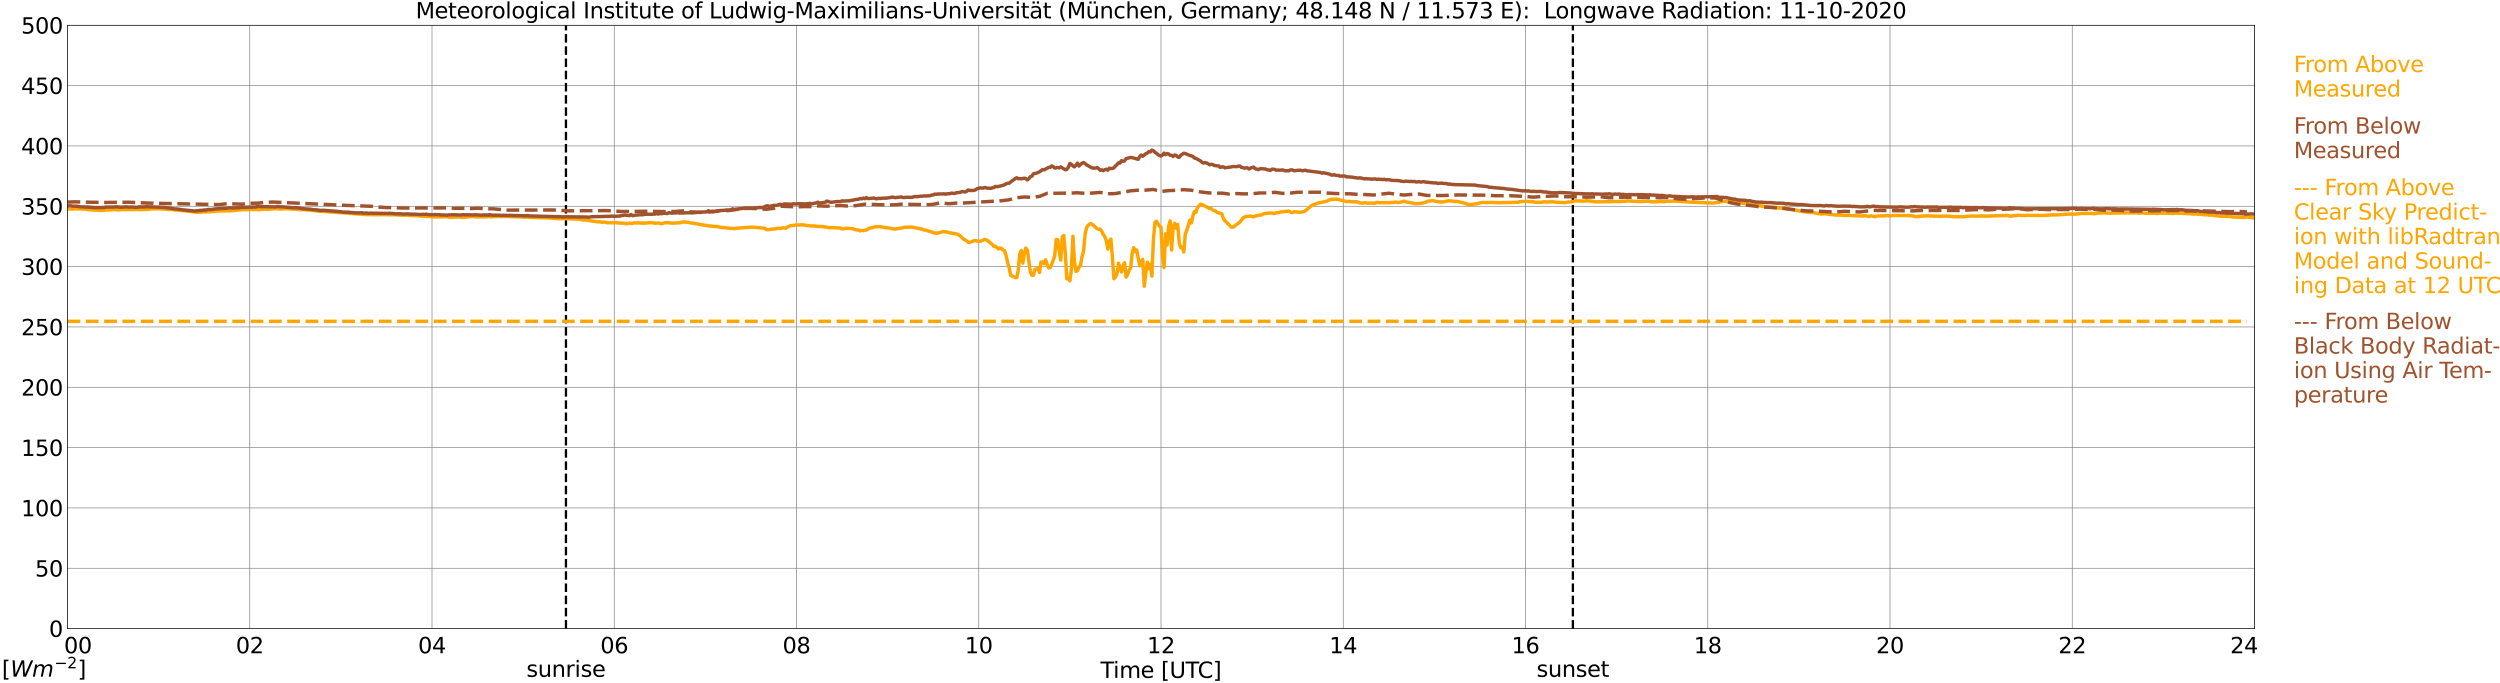 <?xml version="1.0" encoding="utf-8" standalone="no"?>
<!DOCTYPE svg PUBLIC "-//W3C//DTD SVG 1.1//EN"
  "http://www.w3.org/Graphics/SVG/1.1/DTD/svg11.dtd">
<svg xmlns:xlink="http://www.w3.org/1999/xlink" width="1085.4pt" height="296.64pt" viewBox="0 0 1085.4 296.64" xmlns="http://www.w3.org/2000/svg" version="1.1">
 <defs>
  <style type="text/css">*{stroke-linejoin: round; stroke-linecap: butt}</style>
 </defs>
 <g id="figure_1">
  <g id="patch_1">
   <path d="M 0 296.64 
L 1085.4 296.64 
L 1085.4 0 
L 0 0 
z
" style="fill: #ffffff"/>
  </g>
  <g id="axes_1">
   <g id="patch_2">
    <path d="M 29.306 272.909 
L 978.814 272.909 
L 978.814 10.976 
L 29.306 10.976 
z
" style="fill: #ffffff"/>
   </g>
   <g id="patch_3">
    <path d="M 978.814 272.909 
L 978.814 272.909 
L 978.814 10.976 
L 978.814 10.976 
z
" clip-path="url(#p6bf63545df)" style="fill: #d3d3d3; opacity: 0.25; stroke: #d3d3d3; stroke-linejoin: miter"/>
   </g>
   <g id="matplotlib.axis_1">
    <g id="xtick_1">
     <g id="line2d_1">
      <path d="M 29.306 272.909 
L 29.306 10.976 
" clip-path="url(#p6bf63545df)" style="fill: none; stroke: #808080; stroke-width: 0.3; stroke-linecap: square"/>
     </g>
     <g id="line2d_2"/>
     <g id="text_1">
      <!--    00 -->
      <g transform="translate(18.733 283.627) scale(0.095 -0.095)">
       <defs>
        <path id="DejaVuSans-20" transform="scale(0.016)"/>
        <path id="DejaVuSans-30" d="M 2034 4250 
Q 1547 4250 1301 3770 
Q 1056 3291 1056 2328 
Q 1056 1369 1301 889 
Q 1547 409 2034 409 
Q 2525 409 2770 889 
Q 3016 1369 3016 2328 
Q 3016 3291 2770 3770 
Q 2525 4250 2034 4250 
z
M 2034 4750 
Q 2819 4750 3233 4129 
Q 3647 3509 3647 2328 
Q 3647 1150 3233 529 
Q 2819 -91 2034 -91 
Q 1250 -91 836 529 
Q 422 1150 422 2328 
Q 422 3509 836 4129 
Q 1250 4750 2034 4750 
z
" transform="scale(0.016)"/>
       </defs>
       <use xlink:href="#DejaVuSans-20"/>
       <use xlink:href="#DejaVuSans-20" transform="translate(31.787 0)"/>
       <use xlink:href="#DejaVuSans-20" transform="translate(63.574 0)"/>
       <use xlink:href="#DejaVuSans-30" transform="translate(95.361 0)"/>
       <use xlink:href="#DejaVuSans-30" transform="translate(158.984 0)"/>
      </g>
     </g>
    </g>
    <g id="xtick_2">
     <g id="line2d_3">
      <path d="M 108.431 272.909 
L 108.431 10.976 
" clip-path="url(#p6bf63545df)" style="fill: none; stroke: #808080; stroke-width: 0.3; stroke-linecap: square"/>
     </g>
     <g id="line2d_4"/>
     <g id="text_2">
      <!-- 02 -->
      <g transform="translate(102.387 283.627) scale(0.095 -0.095)">
       <defs>
        <path id="DejaVuSans-32" d="M 1228 531 
L 3431 531 
L 3431 0 
L 469 0 
L 469 531 
Q 828 903 1448 1529 
Q 2069 2156 2228 2338 
Q 2531 2678 2651 2914 
Q 2772 3150 2772 3378 
Q 2772 3750 2511 3984 
Q 2250 4219 1831 4219 
Q 1534 4219 1204 4116 
Q 875 4013 500 3803 
L 500 4441 
Q 881 4594 1212 4672 
Q 1544 4750 1819 4750 
Q 2544 4750 2975 4387 
Q 3406 4025 3406 3419 
Q 3406 3131 3298 2873 
Q 3191 2616 2906 2266 
Q 2828 2175 2409 1742 
Q 1991 1309 1228 531 
z
" transform="scale(0.016)"/>
       </defs>
       <use xlink:href="#DejaVuSans-30"/>
       <use xlink:href="#DejaVuSans-32" transform="translate(63.623 0)"/>
      </g>
     </g>
    </g>
    <g id="xtick_3">
     <g id="line2d_5">
      <path d="M 187.557 272.909 
L 187.557 10.976 
" clip-path="url(#p6bf63545df)" style="fill: none; stroke: #808080; stroke-width: 0.3; stroke-linecap: square"/>
     </g>
     <g id="line2d_6"/>
     <g id="text_3">
      <!-- 04 -->
      <g transform="translate(181.513 283.627) scale(0.095 -0.095)">
       <defs>
        <path id="DejaVuSans-34" d="M 2419 4116 
L 825 1625 
L 2419 1625 
L 2419 4116 
z
M 2253 4666 
L 3047 4666 
L 3047 1625 
L 3713 1625 
L 3713 1100 
L 3047 1100 
L 3047 0 
L 2419 0 
L 2419 1100 
L 313 1100 
L 313 1709 
L 2253 4666 
z
" transform="scale(0.016)"/>
       </defs>
       <use xlink:href="#DejaVuSans-30"/>
       <use xlink:href="#DejaVuSans-34" transform="translate(63.623 0)"/>
      </g>
     </g>
    </g>
    <g id="xtick_4">
     <g id="line2d_7">
      <path d="M 266.683 272.909 
L 266.683 10.976 
" clip-path="url(#p6bf63545df)" style="fill: none; stroke: #808080; stroke-width: 0.3; stroke-linecap: square"/>
     </g>
     <g id="line2d_8"/>
     <g id="text_4">
      <!-- 06 -->
      <g transform="translate(260.638 283.627) scale(0.095 -0.095)">
       <defs>
        <path id="DejaVuSans-36" d="M 2113 2584 
Q 1688 2584 1439 2293 
Q 1191 2003 1191 1497 
Q 1191 994 1439 701 
Q 1688 409 2113 409 
Q 2538 409 2786 701 
Q 3034 994 3034 1497 
Q 3034 2003 2786 2293 
Q 2538 2584 2113 2584 
z
M 3366 4563 
L 3366 3988 
Q 3128 4100 2886 4159 
Q 2644 4219 2406 4219 
Q 1781 4219 1451 3797 
Q 1122 3375 1075 2522 
Q 1259 2794 1537 2939 
Q 1816 3084 2150 3084 
Q 2853 3084 3261 2657 
Q 3669 2231 3669 1497 
Q 3669 778 3244 343 
Q 2819 -91 2113 -91 
Q 1303 -91 875 529 
Q 447 1150 447 2328 
Q 447 3434 972 4092 
Q 1497 4750 2381 4750 
Q 2619 4750 2861 4703 
Q 3103 4656 3366 4563 
z
" transform="scale(0.016)"/>
       </defs>
       <use xlink:href="#DejaVuSans-30"/>
       <use xlink:href="#DejaVuSans-36" transform="translate(63.623 0)"/>
      </g>
     </g>
    </g>
    <g id="xtick_5">
     <g id="line2d_9">
      <path d="M 345.808 272.909 
L 345.808 10.976 
" clip-path="url(#p6bf63545df)" style="fill: none; stroke: #808080; stroke-width: 0.3; stroke-linecap: square"/>
     </g>
     <g id="line2d_10"/>
     <g id="text_5">
      <!-- 08 -->
      <g transform="translate(339.764 283.627) scale(0.095 -0.095)">
       <defs>
        <path id="DejaVuSans-38" d="M 2034 2216 
Q 1584 2216 1326 1975 
Q 1069 1734 1069 1313 
Q 1069 891 1326 650 
Q 1584 409 2034 409 
Q 2484 409 2743 651 
Q 3003 894 3003 1313 
Q 3003 1734 2745 1975 
Q 2488 2216 2034 2216 
z
M 1403 2484 
Q 997 2584 770 2862 
Q 544 3141 544 3541 
Q 544 4100 942 4425 
Q 1341 4750 2034 4750 
Q 2731 4750 3128 4425 
Q 3525 4100 3525 3541 
Q 3525 3141 3298 2862 
Q 3072 2584 2669 2484 
Q 3125 2378 3379 2068 
Q 3634 1759 3634 1313 
Q 3634 634 3220 271 
Q 2806 -91 2034 -91 
Q 1263 -91 848 271 
Q 434 634 434 1313 
Q 434 1759 690 2068 
Q 947 2378 1403 2484 
z
M 1172 3481 
Q 1172 3119 1398 2916 
Q 1625 2713 2034 2713 
Q 2441 2713 2670 2916 
Q 2900 3119 2900 3481 
Q 2900 3844 2670 4047 
Q 2441 4250 2034 4250 
Q 1625 4250 1398 4047 
Q 1172 3844 1172 3481 
z
" transform="scale(0.016)"/>
       </defs>
       <use xlink:href="#DejaVuSans-30"/>
       <use xlink:href="#DejaVuSans-38" transform="translate(63.623 0)"/>
      </g>
     </g>
    </g>
    <g id="xtick_6">
     <g id="line2d_11">
      <path d="M 424.934 272.909 
L 424.934 10.976 
" clip-path="url(#p6bf63545df)" style="fill: none; stroke: #808080; stroke-width: 0.3; stroke-linecap: square"/>
     </g>
     <g id="line2d_12"/>
     <g id="text_6">
      <!-- 10 -->
      <g transform="translate(418.89 283.627) scale(0.095 -0.095)">
       <defs>
        <path id="DejaVuSans-31" d="M 794 531 
L 1825 531 
L 1825 4091 
L 703 3866 
L 703 4441 
L 1819 4666 
L 2450 4666 
L 2450 531 
L 3481 531 
L 3481 0 
L 794 0 
L 794 531 
z
" transform="scale(0.016)"/>
       </defs>
       <use xlink:href="#DejaVuSans-31"/>
       <use xlink:href="#DejaVuSans-30" transform="translate(63.623 0)"/>
      </g>
     </g>
    </g>
    <g id="xtick_7">
     <g id="line2d_13">
      <path d="M 504.06 272.909 
L 504.06 10.976 
" clip-path="url(#p6bf63545df)" style="fill: none; stroke: #808080; stroke-width: 0.3; stroke-linecap: square"/>
     </g>
     <g id="line2d_14"/>
     <g id="text_7">
      <!-- 12 -->
      <g transform="translate(498.015 283.627) scale(0.095 -0.095)">
       <use xlink:href="#DejaVuSans-31"/>
       <use xlink:href="#DejaVuSans-32" transform="translate(63.623 0)"/>
      </g>
     </g>
    </g>
    <g id="xtick_8">
     <g id="line2d_15">
      <path d="M 583.185 272.909 
L 583.185 10.976 
" clip-path="url(#p6bf63545df)" style="fill: none; stroke: #808080; stroke-width: 0.3; stroke-linecap: square"/>
     </g>
     <g id="line2d_16"/>
     <g id="text_8">
      <!-- 14 -->
      <g transform="translate(577.141 283.627) scale(0.095 -0.095)">
       <use xlink:href="#DejaVuSans-31"/>
       <use xlink:href="#DejaVuSans-34" transform="translate(63.623 0)"/>
      </g>
     </g>
    </g>
    <g id="xtick_9">
     <g id="line2d_17">
      <path d="M 662.311 272.909 
L 662.311 10.976 
" clip-path="url(#p6bf63545df)" style="fill: none; stroke: #808080; stroke-width: 0.3; stroke-linecap: square"/>
     </g>
     <g id="line2d_18"/>
     <g id="text_9">
      <!-- 16 -->
      <g transform="translate(656.267 283.627) scale(0.095 -0.095)">
       <use xlink:href="#DejaVuSans-31"/>
       <use xlink:href="#DejaVuSans-36" transform="translate(63.623 0)"/>
      </g>
     </g>
    </g>
    <g id="xtick_10">
     <g id="line2d_19">
      <path d="M 741.437 272.909 
L 741.437 10.976 
" clip-path="url(#p6bf63545df)" style="fill: none; stroke: #808080; stroke-width: 0.3; stroke-linecap: square"/>
     </g>
     <g id="line2d_20"/>
     <g id="text_10">
      <!-- 18 -->
      <g transform="translate(735.392 283.627) scale(0.095 -0.095)">
       <use xlink:href="#DejaVuSans-31"/>
       <use xlink:href="#DejaVuSans-38" transform="translate(63.623 0)"/>
      </g>
     </g>
    </g>
    <g id="xtick_11">
     <g id="line2d_21">
      <path d="M 820.562 272.909 
L 820.562 10.976 
" clip-path="url(#p6bf63545df)" style="fill: none; stroke: #808080; stroke-width: 0.3; stroke-linecap: square"/>
     </g>
     <g id="line2d_22"/>
     <g id="text_11">
      <!-- 20 -->
      <g transform="translate(814.518 283.627) scale(0.095 -0.095)">
       <use xlink:href="#DejaVuSans-32"/>
       <use xlink:href="#DejaVuSans-30" transform="translate(63.623 0)"/>
      </g>
     </g>
    </g>
    <g id="xtick_12">
     <g id="line2d_23">
      <path d="M 899.688 272.909 
L 899.688 10.976 
" clip-path="url(#p6bf63545df)" style="fill: none; stroke: #808080; stroke-width: 0.3; stroke-linecap: square"/>
     </g>
     <g id="line2d_24"/>
     <g id="text_12">
      <!-- 22 -->
      <g transform="translate(893.644 283.627) scale(0.095 -0.095)">
       <use xlink:href="#DejaVuSans-32"/>
       <use xlink:href="#DejaVuSans-32" transform="translate(63.623 0)"/>
      </g>
     </g>
    </g>
    <g id="xtick_13">
     <g id="line2d_25">
      <path d="M 978.814 272.909 
L 978.814 10.976 
" clip-path="url(#p6bf63545df)" style="fill: none; stroke: #808080; stroke-width: 0.3; stroke-linecap: square"/>
     </g>
     <g id="line2d_26"/>
     <g id="text_13">
      <!-- 24    -->
      <g transform="translate(968.241 283.627) scale(0.095 -0.095)">
       <use xlink:href="#DejaVuSans-32"/>
       <use xlink:href="#DejaVuSans-34" transform="translate(63.623 0)"/>
       <use xlink:href="#DejaVuSans-20" transform="translate(127.246 0)"/>
       <use xlink:href="#DejaVuSans-20" transform="translate(159.033 0)"/>
       <use xlink:href="#DejaVuSans-20" transform="translate(190.82 0)"/>
      </g>
     </g>
    </g>
    <g id="text_14">
     <!-- Time [UTC] -->
     <g transform="translate(477.806 294.322) scale(0.095 -0.095)">
      <defs>
       <path id="DejaVuSans-54" d="M -19 4666 
L 3928 4666 
L 3928 4134 
L 2272 4134 
L 2272 0 
L 1638 0 
L 1638 4134 
L -19 4134 
L -19 4666 
z
" transform="scale(0.016)"/>
       <path id="DejaVuSans-69" d="M 603 3500 
L 1178 3500 
L 1178 0 
L 603 0 
L 603 3500 
z
M 603 4863 
L 1178 4863 
L 1178 4134 
L 603 4134 
L 603 4863 
z
" transform="scale(0.016)"/>
       <path id="DejaVuSans-6d" d="M 3328 2828 
Q 3544 3216 3844 3400 
Q 4144 3584 4550 3584 
Q 5097 3584 5394 3201 
Q 5691 2819 5691 2113 
L 5691 0 
L 5113 0 
L 5113 2094 
Q 5113 2597 4934 2840 
Q 4756 3084 4391 3084 
Q 3944 3084 3684 2787 
Q 3425 2491 3425 1978 
L 3425 0 
L 2847 0 
L 2847 2094 
Q 2847 2600 2669 2842 
Q 2491 3084 2119 3084 
Q 1678 3084 1418 2786 
Q 1159 2488 1159 1978 
L 1159 0 
L 581 0 
L 581 3500 
L 1159 3500 
L 1159 2956 
Q 1356 3278 1631 3431 
Q 1906 3584 2284 3584 
Q 2666 3584 2933 3390 
Q 3200 3197 3328 2828 
z
" transform="scale(0.016)"/>
       <path id="DejaVuSans-65" d="M 3597 1894 
L 3597 1613 
L 953 1613 
Q 991 1019 1311 708 
Q 1631 397 2203 397 
Q 2534 397 2845 478 
Q 3156 559 3463 722 
L 3463 178 
Q 3153 47 2828 -22 
Q 2503 -91 2169 -91 
Q 1331 -91 842 396 
Q 353 884 353 1716 
Q 353 2575 817 3079 
Q 1281 3584 2069 3584 
Q 2775 3584 3186 3129 
Q 3597 2675 3597 1894 
z
M 3022 2063 
Q 3016 2534 2758 2815 
Q 2500 3097 2075 3097 
Q 1594 3097 1305 2825 
Q 1016 2553 972 2059 
L 3022 2063 
z
" transform="scale(0.016)"/>
       <path id="DejaVuSans-5b" d="M 550 4863 
L 1875 4863 
L 1875 4416 
L 1125 4416 
L 1125 -397 
L 1875 -397 
L 1875 -844 
L 550 -844 
L 550 4863 
z
" transform="scale(0.016)"/>
       <path id="DejaVuSans-55" d="M 556 4666 
L 1191 4666 
L 1191 1831 
Q 1191 1081 1462 751 
Q 1734 422 2344 422 
Q 2950 422 3222 751 
Q 3494 1081 3494 1831 
L 3494 4666 
L 4128 4666 
L 4128 1753 
Q 4128 841 3676 375 
Q 3225 -91 2344 -91 
Q 1459 -91 1007 375 
Q 556 841 556 1753 
L 556 4666 
z
" transform="scale(0.016)"/>
       <path id="DejaVuSans-43" d="M 4122 4306 
L 4122 3641 
Q 3803 3938 3442 4084 
Q 3081 4231 2675 4231 
Q 1875 4231 1450 3742 
Q 1025 3253 1025 2328 
Q 1025 1406 1450 917 
Q 1875 428 2675 428 
Q 3081 428 3442 575 
Q 3803 722 4122 1019 
L 4122 359 
Q 3791 134 3420 21 
Q 3050 -91 2638 -91 
Q 1578 -91 968 557 
Q 359 1206 359 2328 
Q 359 3453 968 4101 
Q 1578 4750 2638 4750 
Q 3056 4750 3426 4639 
Q 3797 4528 4122 4306 
z
" transform="scale(0.016)"/>
       <path id="DejaVuSans-5d" d="M 1947 4863 
L 1947 -844 
L 622 -844 
L 622 -397 
L 1369 -397 
L 1369 4416 
L 622 4416 
L 622 4863 
L 1947 4863 
z
" transform="scale(0.016)"/>
      </defs>
      <use xlink:href="#DejaVuSans-54"/>
      <use xlink:href="#DejaVuSans-69" transform="translate(57.959 0)"/>
      <use xlink:href="#DejaVuSans-6d" transform="translate(85.742 0)"/>
      <use xlink:href="#DejaVuSans-65" transform="translate(183.154 0)"/>
      <use xlink:href="#DejaVuSans-20" transform="translate(244.678 0)"/>
      <use xlink:href="#DejaVuSans-5b" transform="translate(276.465 0)"/>
      <use xlink:href="#DejaVuSans-55" transform="translate(315.479 0)"/>
      <use xlink:href="#DejaVuSans-54" transform="translate(388.672 0)"/>
      <use xlink:href="#DejaVuSans-43" transform="translate(443.881 0)"/>
      <use xlink:href="#DejaVuSans-5d" transform="translate(513.705 0)"/>
     </g>
    </g>
   </g>
   <g id="matplotlib.axis_2">
    <g id="ytick_1">
     <g id="line2d_27">
      <path d="M 29.306 272.909 
L 978.814 272.909 
" clip-path="url(#p6bf63545df)" style="fill: none; stroke: #808080; stroke-width: 0.3; stroke-linecap: square"/>
     </g>
     <g id="line2d_28"/>
     <g id="text_15">
      <!-- 0 -->
      <g transform="translate(21.261 276.518) scale(0.095 -0.095)">
       <use xlink:href="#DejaVuSans-30"/>
      </g>
     </g>
    </g>
    <g id="ytick_2">
     <g id="line2d_29">
      <path d="M 29.306 246.715 
L 978.814 246.715 
" clip-path="url(#p6bf63545df)" style="fill: none; stroke: #808080; stroke-width: 0.3; stroke-linecap: square"/>
     </g>
     <g id="line2d_30"/>
     <g id="text_16">
      <!-- 50 -->
      <g transform="translate(15.217 250.325) scale(0.095 -0.095)">
       <defs>
        <path id="DejaVuSans-35" d="M 691 4666 
L 3169 4666 
L 3169 4134 
L 1269 4134 
L 1269 2991 
Q 1406 3038 1543 3061 
Q 1681 3084 1819 3084 
Q 2600 3084 3056 2656 
Q 3513 2228 3513 1497 
Q 3513 744 3044 326 
Q 2575 -91 1722 -91 
Q 1428 -91 1123 -41 
Q 819 9 494 109 
L 494 744 
Q 775 591 1075 516 
Q 1375 441 1709 441 
Q 2250 441 2565 725 
Q 2881 1009 2881 1497 
Q 2881 1984 2565 2268 
Q 2250 2553 1709 2553 
Q 1456 2553 1204 2497 
Q 953 2441 691 2322 
L 691 4666 
z
" transform="scale(0.016)"/>
       </defs>
       <use xlink:href="#DejaVuSans-35"/>
       <use xlink:href="#DejaVuSans-30" transform="translate(63.623 0)"/>
      </g>
     </g>
    </g>
    <g id="ytick_3">
     <g id="line2d_31">
      <path d="M 29.306 220.522 
L 978.814 220.522 
" clip-path="url(#p6bf63545df)" style="fill: none; stroke: #808080; stroke-width: 0.3; stroke-linecap: square"/>
     </g>
     <g id="line2d_32"/>
     <g id="text_17">
      <!-- 100 -->
      <g transform="translate(9.173 224.131) scale(0.095 -0.095)">
       <use xlink:href="#DejaVuSans-31"/>
       <use xlink:href="#DejaVuSans-30" transform="translate(63.623 0)"/>
       <use xlink:href="#DejaVuSans-30" transform="translate(127.246 0)"/>
      </g>
     </g>
    </g>
    <g id="ytick_4">
     <g id="line2d_33">
      <path d="M 29.306 194.329 
L 978.814 194.329 
" clip-path="url(#p6bf63545df)" style="fill: none; stroke: #808080; stroke-width: 0.3; stroke-linecap: square"/>
     </g>
     <g id="line2d_34"/>
     <g id="text_18">
      <!-- 150 -->
      <g transform="translate(9.173 197.938) scale(0.095 -0.095)">
       <use xlink:href="#DejaVuSans-31"/>
       <use xlink:href="#DejaVuSans-35" transform="translate(63.623 0)"/>
       <use xlink:href="#DejaVuSans-30" transform="translate(127.246 0)"/>
      </g>
     </g>
    </g>
    <g id="ytick_5">
     <g id="line2d_35">
      <path d="M 29.306 168.136 
L 978.814 168.136 
" clip-path="url(#p6bf63545df)" style="fill: none; stroke: #808080; stroke-width: 0.3; stroke-linecap: square"/>
     </g>
     <g id="line2d_36"/>
     <g id="text_19">
      <!-- 200 -->
      <g transform="translate(9.173 171.745) scale(0.095 -0.095)">
       <use xlink:href="#DejaVuSans-32"/>
       <use xlink:href="#DejaVuSans-30" transform="translate(63.623 0)"/>
       <use xlink:href="#DejaVuSans-30" transform="translate(127.246 0)"/>
      </g>
     </g>
    </g>
    <g id="ytick_6">
     <g id="line2d_37">
      <path d="M 29.306 141.942 
L 978.814 141.942 
" clip-path="url(#p6bf63545df)" style="fill: none; stroke: #808080; stroke-width: 0.3; stroke-linecap: square"/>
     </g>
     <g id="line2d_38"/>
     <g id="text_20">
      <!-- 250 -->
      <g transform="translate(9.173 145.551) scale(0.095 -0.095)">
       <use xlink:href="#DejaVuSans-32"/>
       <use xlink:href="#DejaVuSans-35" transform="translate(63.623 0)"/>
       <use xlink:href="#DejaVuSans-30" transform="translate(127.246 0)"/>
      </g>
     </g>
    </g>
    <g id="ytick_7">
     <g id="line2d_39">
      <path d="M 29.306 115.749 
L 978.814 115.749 
" clip-path="url(#p6bf63545df)" style="fill: none; stroke: #808080; stroke-width: 0.3; stroke-linecap: square"/>
     </g>
     <g id="line2d_40"/>
     <g id="text_21">
      <!-- 300 -->
      <g transform="translate(9.173 119.358) scale(0.095 -0.095)">
       <defs>
        <path id="DejaVuSans-33" d="M 2597 2516 
Q 3050 2419 3304 2112 
Q 3559 1806 3559 1356 
Q 3559 666 3084 287 
Q 2609 -91 1734 -91 
Q 1441 -91 1130 -33 
Q 819 25 488 141 
L 488 750 
Q 750 597 1062 519 
Q 1375 441 1716 441 
Q 2309 441 2620 675 
Q 2931 909 2931 1356 
Q 2931 1769 2642 2001 
Q 2353 2234 1838 2234 
L 1294 2234 
L 1294 2753 
L 1863 2753 
Q 2328 2753 2575 2939 
Q 2822 3125 2822 3475 
Q 2822 3834 2567 4026 
Q 2313 4219 1838 4219 
Q 1578 4219 1281 4162 
Q 984 4106 628 3988 
L 628 4550 
Q 988 4650 1302 4700 
Q 1616 4750 1894 4750 
Q 2613 4750 3031 4423 
Q 3450 4097 3450 3541 
Q 3450 3153 3228 2886 
Q 3006 2619 2597 2516 
z
" transform="scale(0.016)"/>
       </defs>
       <use xlink:href="#DejaVuSans-33"/>
       <use xlink:href="#DejaVuSans-30" transform="translate(63.623 0)"/>
       <use xlink:href="#DejaVuSans-30" transform="translate(127.246 0)"/>
      </g>
     </g>
    </g>
    <g id="ytick_8">
     <g id="line2d_41">
      <path d="M 29.306 89.556 
L 978.814 89.556 
" clip-path="url(#p6bf63545df)" style="fill: none; stroke: #808080; stroke-width: 0.3; stroke-linecap: square"/>
     </g>
     <g id="line2d_42"/>
     <g id="text_22">
      <!-- 350 -->
      <g transform="translate(9.173 93.165) scale(0.095 -0.095)">
       <use xlink:href="#DejaVuSans-33"/>
       <use xlink:href="#DejaVuSans-35" transform="translate(63.623 0)"/>
       <use xlink:href="#DejaVuSans-30" transform="translate(127.246 0)"/>
      </g>
     </g>
    </g>
    <g id="ytick_9">
     <g id="line2d_43">
      <path d="M 29.306 63.362 
L 978.814 63.362 
" clip-path="url(#p6bf63545df)" style="fill: none; stroke: #808080; stroke-width: 0.3; stroke-linecap: square"/>
     </g>
     <g id="line2d_44"/>
     <g id="text_23">
      <!-- 400 -->
      <g transform="translate(9.173 66.972) scale(0.095 -0.095)">
       <use xlink:href="#DejaVuSans-34"/>
       <use xlink:href="#DejaVuSans-30" transform="translate(63.623 0)"/>
       <use xlink:href="#DejaVuSans-30" transform="translate(127.246 0)"/>
      </g>
     </g>
    </g>
    <g id="ytick_10">
     <g id="line2d_45">
      <path d="M 29.306 37.169 
L 978.814 37.169 
" clip-path="url(#p6bf63545df)" style="fill: none; stroke: #808080; stroke-width: 0.3; stroke-linecap: square"/>
     </g>
     <g id="line2d_46"/>
     <g id="text_24">
      <!-- 450 -->
      <g transform="translate(9.173 40.778) scale(0.095 -0.095)">
       <use xlink:href="#DejaVuSans-34"/>
       <use xlink:href="#DejaVuSans-35" transform="translate(63.623 0)"/>
       <use xlink:href="#DejaVuSans-30" transform="translate(127.246 0)"/>
      </g>
     </g>
    </g>
    <g id="ytick_11">
     <g id="line2d_47">
      <path d="M 29.306 10.976 
L 978.814 10.976 
" clip-path="url(#p6bf63545df)" style="fill: none; stroke: #808080; stroke-width: 0.3; stroke-linecap: square"/>
     </g>
     <g id="line2d_48"/>
     <g id="text_25">
      <!-- 500 -->
      <g transform="translate(9.173 14.585) scale(0.095 -0.095)">
       <use xlink:href="#DejaVuSans-35"/>
       <use xlink:href="#DejaVuSans-30" transform="translate(63.623 0)"/>
       <use xlink:href="#DejaVuSans-30" transform="translate(127.246 0)"/>
      </g>
     </g>
    </g>
   </g>
   <g id="line2d_49">
    <path d="M 245.714 272.909 
L 245.714 10.976 
" clip-path="url(#p6bf63545df)" style="fill: none; stroke-dasharray: 3.7,1.6; stroke-dashoffset: 0; stroke: #000000"/>
   </g>
   <g id="line2d_50">
    <path d="M 682.884 272.909 
L 682.884 10.976 
" clip-path="url(#p6bf63545df)" style="fill: none; stroke-dasharray: 3.7,1.6; stroke-dashoffset: 0; stroke: #000000"/>
   </g>
   <g id="line2d_51">
    <path d="M 29.306 90.692 
L 30.625 90.771 
L 31.943 90.713 
L 32.603 90.598 
L 33.921 90.703 
L 37.878 90.86 
L 38.537 91.043 
L 44.472 91.384 
L 45.79 91.174 
L 49.747 90.981 
L 51.065 91.111 
L 51.725 91.127 
L 52.384 90.981 
L 58.978 90.97 
L 59.637 90.823 
L 60.297 91.043 
L 63.594 90.918 
L 65.572 90.682 
L 66.89 90.645 
L 69.528 90.682 
L 72.825 90.839 
L 73.484 90.991 
L 74.144 90.865 
L 75.462 91.08 
L 76.781 91.216 
L 80.078 91.52 
L 80.737 91.515 
L 81.397 91.693 
L 82.716 91.803 
L 84.694 92.06 
L 85.353 92.191 
L 86.672 92.07 
L 87.331 92.17 
L 87.991 92.013 
L 89.309 92.028 
L 89.969 91.897 
L 91.288 91.971 
L 91.947 91.798 
L 92.606 91.803 
L 93.925 91.656 
L 96.563 91.557 
L 97.222 91.599 
L 98.541 91.515 
L 99.86 91.567 
L 105.135 91.038 
L 107.772 91.001 
L 109.091 90.912 
L 110.41 91.007 
L 111.069 90.891 
L 112.388 91.085 
L 114.366 90.797 
L 115.685 90.844 
L 117.003 90.829 
L 117.663 90.698 
L 118.982 90.645 
L 119.641 90.572 
L 120.96 90.703 
L 122.278 90.761 
L 124.257 90.63 
L 129.532 90.886 
L 130.191 91.022 
L 132.829 91.033 
L 133.488 91.18 
L 134.807 91.211 
L 136.125 91.41 
L 138.763 91.709 
L 140.741 91.813 
L 142.06 91.897 
L 143.379 92.007 
L 145.357 92.149 
L 150.632 92.531 
L 151.951 92.688 
L 152.61 92.652 
L 154.588 92.845 
L 155.907 92.924 
L 158.544 93.155 
L 163.819 93.233 
L 167.116 93.176 
L 169.094 93.259 
L 171.073 93.244 
L 174.37 93.453 
L 176.348 93.427 
L 178.326 93.584 
L 181.623 93.621 
L 182.282 93.804 
L 185.579 93.993 
L 186.898 94.019 
L 187.557 94.171 
L 191.513 94.155 
L 193.492 94.087 
L 194.151 94.118 
L 194.81 94.333 
L 196.129 94.365 
L 198.767 94.145 
L 200.745 94.37 
L 202.723 94.234 
L 204.701 93.988 
L 206.679 94.145 
L 209.317 94.145 
L 210.635 94.134 
L 211.295 94.092 
L 211.954 93.935 
L 213.273 94.145 
L 215.251 93.993 
L 217.229 93.967 
L 217.889 94.019 
L 219.207 93.977 
L 220.526 93.925 
L 221.186 94.071 
L 225.801 94.155 
L 227.12 94.27 
L 229.098 94.323 
L 231.736 94.443 
L 232.395 94.417 
L 233.714 94.517 
L 238.989 94.642 
L 240.308 94.82 
L 240.967 94.8 
L 242.286 94.978 
L 244.264 94.899 
L 248.22 95.02 
L 250.858 95.145 
L 253.495 95.543 
L 254.155 95.486 
L 259.43 96.329 
L 260.089 96.282 
L 261.408 96.492 
L 262.067 96.408 
L 262.726 96.439 
L 263.386 96.67 
L 266.683 96.733 
L 267.342 96.654 
L 269.32 96.869 
L 270.639 96.864 
L 271.298 97.026 
L 272.617 97.105 
L 273.277 96.822 
L 273.936 97 
L 274.595 96.974 
L 275.255 96.743 
L 276.573 96.843 
L 277.233 96.706 
L 277.892 96.858 
L 278.552 96.754 
L 279.211 97.005 
L 279.87 96.78 
L 280.53 96.89 
L 281.189 96.717 
L 282.508 96.67 
L 283.827 96.774 
L 284.486 96.958 
L 285.805 96.801 
L 286.464 96.926 
L 287.124 97.178 
L 288.442 96.769 
L 289.761 96.633 
L 291.739 96.89 
L 295.036 96.743 
L 295.696 96.492 
L 297.014 96.361 
L 298.992 96.554 
L 299.652 96.738 
L 300.971 96.89 
L 303.608 97.393 
L 306.246 97.822 
L 307.564 98.016 
L 308.224 98.226 
L 308.883 98.126 
L 309.543 98.283 
L 310.861 98.283 
L 312.839 98.666 
L 315.477 98.975 
L 316.796 99.142 
L 318.114 99.19 
L 318.774 99.258 
L 319.433 99.09 
L 326.686 98.608 
L 331.961 99.064 
L 332.621 99.588 
L 333.28 99.74 
L 334.599 99.588 
L 335.258 99.42 
L 336.577 99.399 
L 337.236 99.148 
L 337.896 99.074 
L 338.555 99.163 
L 339.215 99.121 
L 339.874 98.912 
L 341.193 99.053 
L 341.852 98.54 
L 343.171 98.027 
L 344.49 97.833 
L 346.468 97.665 
L 348.446 97.613 
L 351.743 98.068 
L 353.721 98.126 
L 355.699 98.383 
L 357.018 98.32 
L 360.315 98.891 
L 360.974 98.807 
L 364.93 98.99 
L 365.59 99.399 
L 367.568 99.095 
L 370.206 99.289 
L 371.524 99.766 
L 372.843 99.918 
L 373.502 100.232 
L 374.162 99.991 
L 374.821 100.143 
L 376.14 99.823 
L 377.459 99.09 
L 380.096 98.446 
L 382.074 98.388 
L 384.712 98.886 
L 386.031 98.949 
L 388.009 99.425 
L 388.668 99.43 
L 389.987 99.2 
L 391.965 98.917 
L 392.624 98.671 
L 393.943 98.634 
L 395.921 98.598 
L 397.899 99.017 
L 398.559 99.095 
L 399.878 99.43 
L 400.537 99.577 
L 401.196 99.891 
L 401.856 99.923 
L 405.153 100.903 
L 405.812 101.248 
L 407.131 101.191 
L 408.45 100.866 
L 409.109 100.583 
L 411.087 100.677 
L 411.746 100.95 
L 415.703 101.657 
L 417.022 102.547 
L 418.34 103.826 
L 419.659 104.559 
L 420.318 105.183 
L 420.978 105.251 
L 422.956 104.491 
L 423.615 104.454 
L 424.934 104.868 
L 425.593 104.742 
L 427.572 103.931 
L 428.89 104.475 
L 429.55 105.146 
L 430.209 105.591 
L 430.869 106.215 
L 431.528 107.063 
L 432.187 106.922 
L 433.506 108.106 
L 434.165 107.65 
L 434.825 107.901 
L 435.484 108.514 
L 436.144 108.881 
L 436.803 110.893 
L 437.462 114.025 
L 438.122 116.131 
L 438.781 119.521 
L 440.759 120.474 
L 441.419 120.521 
L 442.078 117.347 
L 442.737 110.238 
L 443.397 108.808 
L 444.056 114.235 
L 444.716 110.007 
L 445.375 107.702 
L 446.034 108.556 
L 447.353 118.085 
L 448.012 119.547 
L 448.672 119.505 
L 449.331 116.922 
L 449.991 116.891 
L 450.65 116.351 
L 451.309 118.316 
L 451.969 113.821 
L 452.628 113.69 
L 453.287 114.476 
L 453.947 112.794 
L 454.606 114.811 
L 455.266 116.257 
L 455.925 116.189 
L 456.584 114.858 
L 457.903 111.087 
L 458.563 103.967 
L 459.222 104.109 
L 459.881 109.043 
L 460.541 112.91 
L 461.2 102.878 
L 461.859 102.228 
L 462.519 109.96 
L 463.178 121.056 
L 463.838 120.757 
L 464.497 121.957 
L 465.156 116.802 
L 465.816 102.589 
L 466.475 113.522 
L 467.134 117.823 
L 467.794 117.546 
L 468.453 115.922 
L 469.113 115.199 
L 469.772 111.354 
L 470.431 109.132 
L 471.091 101.861 
L 471.75 98.776 
L 472.409 97.885 
L 473.069 97.262 
L 473.728 97.105 
L 474.388 97.534 
L 476.366 99.357 
L 477.025 99.546 
L 477.685 99.53 
L 478.344 100.415 
L 479.003 101.835 
L 479.663 102.72 
L 480.322 104.444 
L 480.981 108.137 
L 481.641 104.847 
L 482.3 103.8 
L 482.96 111.527 
L 483.619 121.014 
L 484.278 120.181 
L 484.938 118.965 
L 485.597 114.287 
L 486.916 118.08 
L 487.575 115.262 
L 488.235 114.083 
L 488.894 120.322 
L 489.553 119.233 
L 490.213 117.247 
L 490.872 116.467 
L 491.532 110.007 
L 492.191 107.529 
L 492.85 109.248 
L 493.51 108.556 
L 494.828 115.377 
L 495.488 113.685 
L 496.147 112.627 
L 496.807 124.236 
L 497.466 118.473 
L 498.125 113.805 
L 498.785 116.66 
L 499.444 114.712 
L 500.103 119.887 
L 500.763 104.014 
L 501.422 96.654 
L 502.082 96.046 
L 503.4 98.194 
L 504.06 98.718 
L 504.719 111.642 
L 505.379 116.168 
L 506.038 101.489 
L 506.697 106.351 
L 507.357 98.451 
L 508.016 95.905 
L 508.675 108.551 
L 509.335 98.068 
L 509.994 96.932 
L 510.654 99.111 
L 511.313 97.424 
L 511.972 105.502 
L 512.632 107.529 
L 513.291 107.419 
L 513.95 109.41 
L 514.61 101.568 
L 515.269 99.991 
L 516.588 95.559 
L 517.247 96.822 
L 517.907 93.694 
L 518.566 91.887 
L 519.226 92.191 
L 519.885 90.106 
L 521.204 88.707 
L 521.863 88.812 
L 525.16 90.546 
L 525.819 90.54 
L 526.479 91.169 
L 527.797 91.672 
L 528.457 92.243 
L 529.776 92.615 
L 530.435 92.83 
L 531.094 94.679 
L 531.754 95.879 
L 532.413 96.313 
L 533.732 97.723 
L 534.391 98.503 
L 535.051 98.681 
L 535.71 98.367 
L 538.348 96.387 
L 539.666 94.616 
L 540.326 94.187 
L 542.963 93.757 
L 543.623 94.024 
L 544.282 94.155 
L 544.941 93.773 
L 546.26 93.579 
L 546.919 93.38 
L 547.579 93.385 
L 548.898 92.715 
L 551.535 92.484 
L 552.195 92.495 
L 552.854 92.704 
L 556.151 92.023 
L 558.129 91.777 
L 559.448 91.609 
L 560.766 92.264 
L 561.426 92.175 
L 562.085 91.866 
L 564.063 92.217 
L 566.042 91.876 
L 566.701 91.562 
L 568.679 89.875 
L 569.338 89.336 
L 570.657 88.754 
L 571.976 88.225 
L 575.932 87.387 
L 576.592 87.01 
L 577.91 86.533 
L 579.889 86.481 
L 581.207 86.585 
L 581.867 86.858 
L 583.845 87.303 
L 584.504 87.497 
L 585.823 87.429 
L 586.482 87.607 
L 589.12 87.602 
L 590.439 88.089 
L 591.757 88.199 
L 592.417 87.953 
L 593.736 88.209 
L 595.054 88.167 
L 597.032 88.225 
L 597.692 87.879 
L 599.011 88.026 
L 600.329 87.974 
L 600.989 88.031 
L 601.648 87.942 
L 602.307 88.052 
L 606.264 87.774 
L 606.923 87.905 
L 607.582 87.879 
L 609.561 87.371 
L 610.879 87.79 
L 612.198 87.9 
L 612.858 88.146 
L 613.517 88.188 
L 614.176 88.403 
L 615.495 88.398 
L 617.473 88.204 
L 618.792 87.884 
L 620.111 87.308 
L 622.089 87.146 
L 623.408 87.408 
L 625.386 87.701 
L 626.705 87.633 
L 628.683 87.203 
L 630.661 87.303 
L 631.32 87.444 
L 632.639 87.45 
L 634.617 87.911 
L 635.276 88.005 
L 637.255 88.733 
L 638.573 88.822 
L 641.211 88.466 
L 643.189 87.937 
L 644.508 87.9 
L 645.167 87.984 
L 647.145 87.864 
L 650.442 88.01 
L 659.014 87.832 
L 659.674 87.602 
L 661.652 87.392 
L 665.608 87.57 
L 666.267 87.822 
L 668.905 87.848 
L 670.224 87.628 
L 670.883 87.591 
L 671.542 87.738 
L 673.521 87.591 
L 674.839 87.701 
L 675.499 87.811 
L 676.817 87.848 
L 679.455 88.005 
L 680.774 87.754 
L 682.092 87.623 
L 684.071 87.188 
L 686.049 87.245 
L 687.368 87.324 
L 688.027 87.308 
L 688.686 87.151 
L 690.664 87.282 
L 691.983 87.539 
L 692.643 87.623 
L 693.961 87.623 
L 699.896 87.554 
L 701.215 87.45 
L 703.852 87.497 
L 704.511 87.355 
L 705.171 87.434 
L 706.49 87.219 
L 711.105 87.481 
L 712.424 87.481 
L 715.721 87.319 
L 717.04 87.623 
L 718.358 87.596 
L 719.018 87.644 
L 720.337 87.46 
L 720.996 87.439 
L 721.655 87.57 
L 722.315 87.581 
L 723.633 87.371 
L 725.612 87.329 
L 726.271 87.251 
L 728.249 87.35 
L 730.227 87.476 
L 734.843 87.811 
L 740.118 88.01 
L 741.437 88.073 
L 742.756 88.094 
L 743.415 88.183 
L 746.052 87.869 
L 747.371 87.513 
L 748.69 87.397 
L 749.349 87.502 
L 751.987 87.444 
L 753.306 87.633 
L 755.943 88.078 
L 759.24 88.696 
L 764.515 89.383 
L 766.493 89.765 
L 770.449 90.006 
L 771.109 90.216 
L 772.428 90.326 
L 773.087 90.404 
L 773.746 90.289 
L 774.406 90.289 
L 783.637 92.013 
L 784.956 92.128 
L 786.275 92.28 
L 786.934 92.243 
L 788.253 92.489 
L 789.572 92.788 
L 790.231 92.788 
L 790.89 92.94 
L 792.209 92.772 
L 796.825 93.338 
L 798.143 93.38 
L 799.462 93.427 
L 801.44 93.547 
L 802.759 93.511 
L 808.034 93.768 
L 810.012 93.694 
L 811.331 93.961 
L 811.99 93.783 
L 812.65 93.747 
L 813.309 93.972 
L 813.969 94.035 
L 815.287 93.762 
L 817.265 93.689 
L 817.925 93.752 
L 818.584 93.637 
L 821.222 93.668 
L 822.541 93.527 
L 828.475 93.616 
L 829.794 93.61 
L 831.772 94.077 
L 833.091 93.904 
L 835.069 93.757 
L 837.047 93.699 
L 838.366 93.809 
L 839.025 93.747 
L 839.684 93.893 
L 840.344 93.799 
L 842.322 93.883 
L 844.959 93.82 
L 846.278 93.888 
L 846.938 93.888 
L 848.256 94.113 
L 852.872 94.082 
L 853.531 93.909 
L 856.169 93.778 
L 858.806 93.846 
L 860.125 93.773 
L 862.763 93.815 
L 871.335 93.516 
L 872.653 93.862 
L 875.95 93.49 
L 876.61 93.458 
L 877.929 93.584 
L 879.247 93.589 
L 879.907 93.485 
L 886.5 93.563 
L 889.797 93.396 
L 891.116 93.249 
L 892.435 93.333 
L 895.072 93.176 
L 897.71 92.971 
L 899.029 92.924 
L 901.007 92.982 
L 903.644 92.678 
L 906.282 92.673 
L 908.26 92.636 
L 908.919 92.835 
L 910.898 92.521 
L 914.194 92.432 
L 915.513 92.542 
L 920.788 92.463 
L 922.107 92.421 
L 925.404 92.411 
L 930.679 92.495 
L 931.338 92.599 
L 935.295 92.578 
L 936.613 92.688 
L 937.932 92.479 
L 939.251 92.531 
L 940.57 92.484 
L 941.888 92.636 
L 942.548 92.62 
L 943.207 92.725 
L 944.526 92.5 
L 945.845 92.605 
L 947.163 92.505 
L 947.823 92.636 
L 949.142 92.694 
L 949.801 92.788 
L 950.46 92.704 
L 951.779 92.94 
L 953.098 92.861 
L 954.417 93.034 
L 955.076 92.935 
L 957.054 93.254 
L 957.714 93.223 
L 959.692 93.427 
L 960.351 93.317 
L 961.01 93.521 
L 962.329 93.689 
L 964.967 93.951 
L 965.626 93.83 
L 966.285 93.935 
L 967.604 93.951 
L 969.582 94.202 
L 974.198 94.365 
L 975.517 94.218 
L 978.154 94.559 
L 978.154 94.559 
" clip-path="url(#p6bf63545df)" style="fill: none; stroke: #ffa500; stroke-width: 1.5; stroke-linecap: square"/>
   </g>
   <g id="line2d_52">
    <path d="M 29.306 89.381 
L 30.625 89.348 
L 31.284 89.482 
L 33.262 89.538 
L 35.24 89.803 
L 36.559 89.821 
L 37.218 89.96 
L 37.878 89.845 
L 41.175 90.135 
L 43.812 90.132 
L 44.472 90.07 
L 45.131 90.119 
L 45.79 89.908 
L 49.087 89.908 
L 50.406 89.802 
L 52.384 89.966 
L 55.022 89.776 
L 55.681 89.924 
L 57 89.881 
L 59.637 90.016 
L 60.297 89.805 
L 62.275 89.841 
L 63.594 89.717 
L 64.912 89.803 
L 69.528 89.955 
L 70.187 90.052 
L 70.847 90.002 
L 74.144 90.433 
L 76.122 90.733 
L 76.781 90.718 
L 79.419 91.109 
L 84.694 91.629 
L 85.353 91.494 
L 86.013 91.511 
L 86.672 91.356 
L 87.991 91.326 
L 88.65 91.149 
L 89.309 91.192 
L 90.628 90.911 
L 91.288 91.014 
L 93.266 90.708 
L 98.541 90.392 
L 99.2 90.26 
L 101.838 90.274 
L 102.497 90.185 
L 103.816 90.181 
L 104.475 90.041 
L 111.069 89.858 
L 111.728 89.67 
L 119.641 89.823 
L 120.3 89.661 
L 120.96 89.648 
L 121.619 89.789 
L 122.938 89.825 
L 127.553 90.22 
L 128.213 90.155 
L 130.191 90.334 
L 131.51 90.605 
L 134.807 90.841 
L 136.125 91.06 
L 137.444 91.118 
L 139.422 91.387 
L 140.082 91.292 
L 146.016 91.725 
L 149.313 92.114 
L 149.972 92.056 
L 150.632 92.172 
L 151.291 92.077 
L 151.951 92.252 
L 152.61 92.243 
L 154.588 92.446 
L 157.226 92.372 
L 157.885 92.547 
L 159.204 92.452 
L 159.863 92.62 
L 161.182 92.512 
L 161.841 92.595 
L 162.501 92.552 
L 163.819 92.586 
L 168.435 92.672 
L 169.094 92.544 
L 169.754 92.705 
L 170.413 92.669 
L 171.732 92.828 
L 174.37 92.836 
L 175.029 92.941 
L 177.007 92.88 
L 178.326 92.969 
L 179.645 92.979 
L 182.941 93.136 
L 183.601 93.008 
L 184.26 93.146 
L 184.92 92.979 
L 186.238 93.202 
L 186.898 93.173 
L 187.557 93.286 
L 188.876 93.14 
L 190.195 93.233 
L 194.151 93.402 
L 194.81 93.273 
L 195.47 93.323 
L 196.129 93.217 
L 200.085 93.343 
L 200.745 93.224 
L 205.36 93.325 
L 206.02 93.253 
L 207.998 93.348 
L 209.317 93.447 
L 209.976 93.25 
L 210.635 93.391 
L 211.295 93.286 
L 211.954 93.434 
L 212.614 93.16 
L 213.273 93.408 
L 217.229 93.457 
L 217.889 93.569 
L 218.548 93.435 
L 220.526 93.58 
L 221.186 93.475 
L 222.504 93.567 
L 228.439 93.696 
L 229.098 93.598 
L 229.757 93.746 
L 240.967 94.045 
L 242.286 94.065 
L 243.604 94.058 
L 244.264 94.262 
L 244.923 94.114 
L 254.814 94.217 
L 255.473 94.342 
L 256.792 94.102 
L 264.705 93.911 
L 265.364 93.812 
L 266.023 93.904 
L 267.342 93.897 
L 268.661 93.798 
L 269.32 93.779 
L 269.98 93.512 
L 270.639 93.535 
L 271.298 93.314 
L 271.958 93.514 
L 272.617 93.497 
L 273.277 93.632 
L 273.936 93.135 
L 274.595 93.602 
L 275.255 93.553 
L 275.914 93.378 
L 279.211 93.199 
L 280.53 92.978 
L 281.189 93.057 
L 281.849 92.987 
L 283.167 93.076 
L 283.827 92.859 
L 284.486 92.96 
L 285.145 92.631 
L 285.805 92.97 
L 286.464 92.591 
L 287.124 92.827 
L 287.783 92.61 
L 288.442 92.561 
L 289.761 92.729 
L 290.42 92.32 
L 291.739 92.577 
L 292.399 92.409 
L 293.058 92.494 
L 294.377 92.329 
L 295.036 92.529 
L 295.696 92.411 
L 296.355 92.523 
L 297.014 92.388 
L 298.992 92.402 
L 299.652 92.33 
L 300.311 92.442 
L 301.63 92.304 
L 302.289 92.281 
L 302.949 92.14 
L 303.608 92.245 
L 304.927 92.097 
L 305.586 91.998 
L 306.246 92.048 
L 306.905 91.949 
L 307.564 91.465 
L 308.224 91.833 
L 309.543 91.675 
L 310.202 91.809 
L 312.839 91.4 
L 314.158 91.347 
L 315.477 91.182 
L 316.136 91.211 
L 317.455 91.069 
L 318.114 90.663 
L 318.774 90.956 
L 323.39 90.34 
L 326.686 90.404 
L 327.346 90.236 
L 328.665 90.238 
L 329.324 90.106 
L 330.643 90.116 
L 331.302 90.04 
L 332.621 89.455 
L 333.28 89.335 
L 333.94 89.629 
L 335.918 89.165 
L 337.236 89.166 
L 338.555 88.689 
L 339.215 88.806 
L 339.874 88.761 
L 340.533 88.542 
L 343.83 88.653 
L 344.49 88.484 
L 345.808 88.57 
L 346.468 88.422 
L 349.765 88.543 
L 351.743 88.272 
L 352.402 88.525 
L 353.062 88.328 
L 354.38 88.112 
L 355.04 87.769 
L 355.699 88.207 
L 357.018 87.991 
L 358.337 87.81 
L 358.996 87.289 
L 360.315 87.725 
L 360.974 87.817 
L 363.612 87.492 
L 364.93 87.541 
L 365.59 87.193 
L 366.249 87.287 
L 368.887 87.164 
L 369.546 86.989 
L 370.206 86.955 
L 370.865 86.724 
L 372.843 86.47 
L 373.502 86.208 
L 374.162 86.318 
L 374.821 85.999 
L 375.481 86.256 
L 376.14 85.787 
L 376.799 86.232 
L 378.777 86.043 
L 379.437 85.987 
L 380.096 86.218 
L 380.756 86.308 
L 381.415 86.068 
L 382.074 86.18 
L 383.393 86.016 
L 384.712 86.025 
L 386.69 85.744 
L 387.349 85.57 
L 388.668 85.805 
L 390.646 85.598 
L 391.306 85.501 
L 391.965 85.741 
L 392.624 85.769 
L 393.284 85.641 
L 395.921 85.676 
L 397.24 85.292 
L 397.899 85.4 
L 399.878 85.157 
L 400.537 85.2 
L 401.196 85.011 
L 401.856 85.103 
L 403.834 84.967 
L 404.493 84.701 
L 405.153 84.633 
L 405.812 84.265 
L 406.471 84.363 
L 407.131 84.221 
L 409.109 84.21 
L 409.768 84.133 
L 410.428 84.306 
L 411.087 84.157 
L 412.406 84.085 
L 413.065 83.827 
L 414.384 84.007 
L 415.043 83.755 
L 417.022 83.458 
L 417.681 83.15 
L 419 83.358 
L 419.659 83.084 
L 420.318 82.475 
L 420.978 82.691 
L 422.297 82.688 
L 422.956 82.654 
L 423.615 82.332 
L 424.275 81.879 
L 424.934 81.808 
L 425.593 81.504 
L 426.253 81.672 
L 426.912 81.652 
L 427.572 81.41 
L 428.89 81.732 
L 429.55 81.689 
L 430.209 81.802 
L 430.869 81.505 
L 431.528 81.417 
L 432.187 80.928 
L 432.847 81.065 
L 434.825 80.661 
L 436.144 80.222 
L 436.803 79.789 
L 437.462 79.547 
L 438.122 79.563 
L 439.44 78.463 
L 440.1 78.089 
L 440.759 77.511 
L 441.419 77.185 
L 442.078 77.589 
L 442.737 77.515 
L 443.397 77.659 
L 444.716 77.345 
L 445.375 77.577 
L 446.034 78.097 
L 446.694 77.561 
L 447.353 76.711 
L 448.012 76.506 
L 448.672 75.447 
L 449.991 75.17 
L 451.309 74.613 
L 452.628 73.619 
L 453.287 73.75 
L 454.606 73.043 
L 455.266 72.666 
L 455.925 72.689 
L 456.584 72.043 
L 457.244 72.327 
L 457.903 72.942 
L 459.222 72.767 
L 459.881 72.874 
L 460.541 72.473 
L 462.519 73.694 
L 463.178 73.496 
L 463.838 72.622 
L 464.497 70.973 
L 465.156 71.319 
L 465.816 72.067 
L 466.475 72.433 
L 467.134 71.742 
L 467.794 70.818 
L 468.453 72.094 
L 469.113 71.402 
L 469.772 70.88 
L 470.431 70.598 
L 471.091 71.001 
L 471.75 71.601 
L 472.409 71.919 
L 473.728 72.709 
L 474.388 72.955 
L 475.706 72.962 
L 476.366 72.758 
L 477.025 73.252 
L 477.685 73.928 
L 478.344 73.743 
L 479.003 74.101 
L 479.663 73.668 
L 480.322 73.47 
L 480.981 73.879 
L 481.641 73.018 
L 482.3 73.181 
L 482.96 73.139 
L 483.619 72.864 
L 484.278 72.075 
L 484.938 71.475 
L 485.597 70.7 
L 486.256 70.8 
L 486.916 69.737 
L 487.575 70.035 
L 488.235 69.846 
L 488.894 68.874 
L 490.872 68.347 
L 491.532 68.432 
L 492.85 68.806 
L 494.169 69.173 
L 494.828 67.953 
L 495.488 67.318 
L 496.147 67.84 
L 497.466 66.718 
L 498.125 66.47 
L 498.785 65.82 
L 499.444 65.953 
L 500.103 65.148 
L 500.763 65.479 
L 501.422 66.134 
L 502.082 66.564 
L 502.741 67.128 
L 503.4 67.516 
L 504.06 67.727 
L 504.719 67.297 
L 505.379 66.485 
L 506.038 67.176 
L 506.697 66.675 
L 507.357 66.829 
L 508.016 67.401 
L 508.675 67.401 
L 509.335 67.931 
L 509.994 67.304 
L 510.654 67.474 
L 511.313 68.166 
L 511.972 68.308 
L 512.632 67.426 
L 513.95 66.536 
L 514.61 66.67 
L 516.588 67.502 
L 517.907 67.898 
L 518.566 68.632 
L 519.226 68.752 
L 521.204 69.855 
L 521.863 70.449 
L 522.522 70.781 
L 523.182 70.57 
L 523.841 70.76 
L 524.501 71.07 
L 525.16 71.55 
L 525.819 71.346 
L 526.479 71.416 
L 527.138 71.838 
L 528.457 72.014 
L 529.116 72 
L 529.776 72.683 
L 530.435 72.47 
L 531.094 72.426 
L 531.754 72.847 
L 534.391 72.507 
L 535.051 72.33 
L 537.029 72.353 
L 537.688 72.099 
L 538.348 72.115 
L 539.007 72.699 
L 540.326 72.985 
L 540.985 72.857 
L 541.644 72.883 
L 542.304 73.375 
L 542.963 72.951 
L 544.282 72.535 
L 544.941 73.275 
L 545.601 73.388 
L 546.26 73.67 
L 546.919 73.332 
L 547.579 73.206 
L 549.557 73.419 
L 550.216 73.744 
L 550.876 73.786 
L 551.535 73.976 
L 552.195 73.455 
L 552.854 73.441 
L 553.513 73.604 
L 554.173 73.915 
L 554.832 73.809 
L 555.491 73.907 
L 556.81 73.773 
L 558.129 74.189 
L 558.788 74.09 
L 559.448 74.195 
L 560.107 73.843 
L 560.766 73.717 
L 562.085 74.161 
L 563.404 73.922 
L 564.723 73.93 
L 565.382 74.163 
L 566.701 73.889 
L 567.36 74.15 
L 573.295 74.88 
L 573.954 75.196 
L 574.613 74.991 
L 576.592 75.448 
L 577.251 75.602 
L 577.91 75.967 
L 578.57 76.044 
L 579.229 75.824 
L 579.889 76.14 
L 581.207 76.188 
L 581.867 76.519 
L 582.526 76.404 
L 583.185 76.475 
L 583.845 76.403 
L 584.504 76.776 
L 586.482 76.857 
L 589.779 77.339 
L 590.439 77.183 
L 592.417 77.686 
L 593.076 77.558 
L 595.714 77.786 
L 597.032 77.659 
L 597.692 77.905 
L 598.351 77.771 
L 599.011 77.883 
L 599.67 77.855 
L 600.329 77.995 
L 600.989 77.818 
L 601.648 78.093 
L 602.307 77.987 
L 603.626 78.113 
L 604.286 78.332 
L 606.923 78.4 
L 607.582 78.463 
L 608.242 78.666 
L 609.561 78.804 
L 610.22 78.669 
L 612.198 78.794 
L 612.858 78.758 
L 613.517 78.849 
L 614.176 78.771 
L 614.836 79.025 
L 616.154 78.848 
L 616.814 79.059 
L 618.133 78.848 
L 618.792 79.045 
L 622.748 79.417 
L 623.408 79.388 
L 624.067 79.619 
L 626.045 79.506 
L 626.705 79.654 
L 628.023 79.702 
L 628.683 79.969 
L 629.342 79.869 
L 630.001 80.043 
L 631.98 80.166 
L 640.552 80.361 
L 641.211 80.559 
L 645.827 81.021 
L 646.486 81.302 
L 647.145 81.281 
L 648.464 81.455 
L 653.08 81.848 
L 654.399 82.092 
L 655.717 82.152 
L 657.695 82.402 
L 660.992 82.877 
L 662.311 82.816 
L 662.97 82.94 
L 663.63 82.903 
L 664.949 83.154 
L 665.608 83.018 
L 666.927 83.164 
L 668.246 83.127 
L 668.905 83.091 
L 670.224 83.343 
L 671.542 83.362 
L 672.202 83.551 
L 672.861 83.543 
L 673.521 83.689 
L 676.158 83.711 
L 676.817 83.57 
L 682.092 83.789 
L 682.752 83.938 
L 688.027 84.152 
L 690.664 84.191 
L 691.324 84.106 
L 691.983 84.261 
L 693.302 84.218 
L 695.939 84.324 
L 697.258 84.176 
L 697.918 84.317 
L 698.577 84.106 
L 699.236 84.29 
L 700.555 84.396 
L 701.215 84.205 
L 701.874 84.346 
L 703.193 84.254 
L 703.852 84.458 
L 704.511 84.374 
L 706.49 84.591 
L 707.149 84.457 
L 707.808 84.513 
L 708.468 84.457 
L 709.127 84.542 
L 711.105 84.479 
L 711.765 84.578 
L 712.424 84.479 
L 715.721 84.661 
L 716.38 84.562 
L 717.04 84.704 
L 718.358 84.717 
L 720.996 84.899 
L 721.655 84.814 
L 722.974 85.052 
L 723.633 85.185 
L 724.952 85.028 
L 726.271 85.301 
L 726.93 85.229 
L 728.909 85.358 
L 733.524 85.557 
L 734.184 85.422 
L 736.821 85.569 
L 737.48 85.428 
L 738.14 85.54 
L 738.799 85.448 
L 740.118 85.462 
L 744.734 85.353 
L 745.393 85.283 
L 746.052 85.566 
L 746.712 85.685 
L 747.371 85.649 
L 748.69 85.78 
L 749.349 85.758 
L 752.646 86.481 
L 753.306 86.428 
L 753.965 86.698 
L 754.624 86.819 
L 755.943 86.874 
L 757.262 86.971 
L 757.921 86.99 
L 758.581 87.212 
L 759.899 87.177 
L 760.559 87.399 
L 761.878 87.602 
L 762.537 87.752 
L 765.174 87.792 
L 765.834 87.902 
L 766.493 87.864 
L 767.153 87.96 
L 768.471 87.94 
L 771.768 88.227 
L 772.428 88.175 
L 773.746 88.246 
L 774.406 88.277 
L 775.725 88.564 
L 776.384 88.355 
L 777.043 88.54 
L 781 88.829 
L 782.318 88.844 
L 785.615 89.138 
L 786.275 89.247 
L 788.253 89.256 
L 789.572 89.273 
L 790.231 89.215 
L 791.55 89.387 
L 792.209 89.404 
L 792.868 89.21 
L 794.187 89.389 
L 794.847 89.274 
L 796.165 89.433 
L 798.143 89.549 
L 799.462 89.496 
L 801.44 89.494 
L 802.759 89.534 
L 803.419 89.534 
L 804.078 89.646 
L 804.737 89.61 
L 806.056 89.699 
L 806.715 89.699 
L 807.375 89.824 
L 810.012 89.778 
L 810.672 89.574 
L 811.331 89.772 
L 811.99 89.785 
L 813.309 89.482 
L 814.628 89.716 
L 815.287 89.667 
L 815.947 89.808 
L 823.859 89.953 
L 824.519 89.812 
L 827.816 89.97 
L 829.134 89.911 
L 829.794 89.777 
L 830.453 89.826 
L 831.112 89.665 
L 832.431 89.815 
L 834.409 89.921 
L 835.069 89.878 
L 835.728 89.984 
L 836.388 89.891 
L 837.706 89.898 
L 841.003 89.882 
L 841.663 90.056 
L 844.3 89.998 
L 845.619 90.038 
L 846.938 89.902 
L 847.597 90.044 
L 851.553 90.027 
L 852.213 90.202 
L 852.872 90.079 
L 856.169 90.154 
L 857.488 90.121 
L 860.125 90.223 
L 860.785 90.117 
L 862.103 90.226 
L 870.016 90.4 
L 871.335 90.469 
L 871.994 90.251 
L 872.653 90.175 
L 873.313 90.36 
L 873.972 90.261 
L 875.291 90.458 
L 875.95 90.501 
L 876.61 90.409 
L 877.269 90.564 
L 877.929 90.514 
L 879.247 90.669 
L 883.204 90.637 
L 897.71 90.57 
L 899.029 90.573 
L 899.688 90.342 
L 900.347 90.506 
L 901.007 90.325 
L 901.666 90.551 
L 904.304 90.482 
L 904.963 90.68 
L 905.622 90.538 
L 906.282 90.637 
L 906.941 90.545 
L 907.601 90.644 
L 908.919 90.406 
L 909.579 90.604 
L 912.216 90.687 
L 914.194 90.621 
L 914.854 90.572 
L 915.513 90.664 
L 916.173 90.614 
L 916.832 90.72 
L 917.491 90.621 
L 920.129 90.769 
L 921.448 90.726 
L 926.723 90.786 
L 933.316 90.882 
L 933.976 90.931 
L 934.635 90.832 
L 935.954 90.911 
L 937.932 90.973 
L 939.91 91.112 
L 943.207 90.987 
L 944.526 90.993 
L 945.185 90.937 
L 946.504 91.141 
L 947.163 91.049 
L 949.142 91.329 
L 951.779 91.367 
L 953.098 91.644 
L 953.757 91.467 
L 954.417 91.549 
L 955.076 91.767 
L 956.395 91.82 
L 959.032 92.094 
L 961.67 92.126 
L 962.329 92.271 
L 963.648 92.308 
L 964.307 92.46 
L 964.967 92.401 
L 965.626 92.49 
L 966.285 92.467 
L 966.945 92.599 
L 967.604 92.52 
L 972.22 92.73 
L 972.879 92.664 
L 973.539 92.812 
L 974.198 92.77 
L 974.857 93 
L 975.517 92.915 
L 976.176 92.977 
L 976.836 92.849 
L 978.154 92.931 
L 978.154 92.931 
" clip-path="url(#p6bf63545df)" style="fill: none; stroke: #a0522d; stroke-width: 1.5; stroke-linecap: square"/>
   </g>
   <g id="line2d_53">
    <path d="M 29.306 139.513 
L 975.517 139.513 
L 975.517 139.513 
" clip-path="url(#p6bf63545df)" style="fill: none; stroke-dasharray: 5.55,2.4; stroke-dashoffset: 0; stroke: #ffa500; stroke-width: 1.5"/>
   </g>
   <g id="line2d_54">
    <path d="M 29.306 87.74 
L 32.603 87.635 
L 39.197 87.793 
L 45.79 87.898 
L 55.681 87.793 
L 65.572 88.214 
L 95.244 88.819 
L 98.541 88.425 
L 105.135 88.635 
L 108.431 88.241 
L 111.728 88.214 
L 115.025 87.872 
L 118.322 87.714 
L 151.291 89.212 
L 161.182 89.552 
L 164.479 89.919 
L 167.776 90.127 
L 171.073 90.154 
L 174.37 90.31 
L 194.151 90.258 
L 197.448 90.441 
L 200.745 90.414 
L 204.042 90.571 
L 207.339 90.388 
L 210.635 90.649 
L 213.932 90.649 
L 220.526 91.221 
L 240.308 91.169 
L 246.901 91.533 
L 263.386 91.429 
L 269.98 91.818 
L 276.573 91.766 
L 279.87 91.715 
L 289.761 91.87 
L 293.058 91.818 
L 296.355 91.559 
L 299.652 91.922 
L 302.949 92.155 
L 309.543 91.974 
L 312.839 91.377 
L 316.136 91.455 
L 322.73 90.519 
L 326.027 90.467 
L 332.621 90.857 
L 335.918 90.467 
L 339.215 89.552 
L 345.808 89.814 
L 349.105 89.683 
L 352.402 89.709 
L 355.699 89.395 
L 358.996 89.526 
L 362.293 89.291 
L 365.59 89.264 
L 368.887 89.552 
L 372.184 89.186 
L 375.481 88.635 
L 385.371 88.976 
L 388.668 88.897 
L 391.965 88.582 
L 395.262 88.74 
L 398.559 88.766 
L 401.856 88.924 
L 405.153 88.714 
L 408.45 88.004 
L 411.746 88.451 
L 415.043 88.188 
L 418.34 88.135 
L 434.825 87.16 
L 438.122 86.737 
L 441.419 85.862 
L 444.716 85.516 
L 448.012 85.676 
L 451.309 85.277 
L 454.606 83.942 
L 464.497 83.835 
L 467.794 83.701 
L 471.091 83.942 
L 474.388 83.808 
L 477.685 83.54 
L 480.981 84.129 
L 484.278 84.022 
L 490.872 82.842 
L 494.169 82.573 
L 497.466 82.547 
L 500.763 82.25 
L 504.06 83.138 
L 507.357 82.762 
L 510.654 82.627 
L 513.95 82.358 
L 517.247 82.573 
L 520.544 83.218 
L 523.841 83.648 
L 527.138 83.915 
L 530.435 83.835 
L 533.732 84.263 
L 537.029 84.049 
L 540.326 84.183 
L 543.623 84.103 
L 546.919 83.781 
L 550.216 83.781 
L 553.513 83.487 
L 556.81 83.942 
L 560.107 83.835 
L 563.404 83.46 
L 573.295 83.46 
L 576.592 83.835 
L 579.889 84.022 
L 586.482 84.156 
L 589.779 84.423 
L 593.076 84.477 
L 596.373 84.664 
L 602.967 83.889 
L 609.561 84.69 
L 612.858 84.397 
L 616.154 84.236 
L 619.451 84.85 
L 626.045 84.904 
L 632.639 84.637 
L 645.827 84.744 
L 649.123 84.984 
L 655.717 84.984 
L 662.311 85.277 
L 665.608 85.596 
L 668.905 85.357 
L 675.499 85.064 
L 678.796 85.41 
L 685.389 85.436 
L 688.686 85.596 
L 695.28 85.463 
L 698.577 85.862 
L 705.171 85.623 
L 721.655 85.835 
L 724.952 85.729 
L 728.249 86.313 
L 731.546 86.472 
L 741.437 85.888 
L 744.734 85.968 
L 748.031 87.081 
L 751.327 88.004 
L 754.624 88.661 
L 761.218 89.369 
L 764.515 89.919 
L 767.812 89.971 
L 774.406 90.519 
L 777.703 90.935 
L 784.296 91.559 
L 787.593 91.611 
L 794.187 91.948 
L 797.484 92 
L 800.781 91.741 
L 807.375 92.026 
L 810.672 91.611 
L 813.969 91.351 
L 830.453 91.559 
L 833.75 91.377 
L 850.235 91.377 
L 856.828 91.065 
L 860.125 90.961 
L 863.422 91.143 
L 866.719 90.857 
L 870.016 90.883 
L 876.61 90.545 
L 879.907 91.065 
L 886.5 90.857 
L 889.797 91.039 
L 893.094 90.961 
L 899.688 90.961 
L 902.985 90.805 
L 906.282 90.935 
L 909.579 90.909 
L 912.876 91.273 
L 916.173 91.221 
L 919.469 91.299 
L 926.063 91.637 
L 945.845 91.377 
L 949.142 91.585 
L 955.735 91.533 
L 965.626 91.818 
L 968.923 91.896 
L 972.22 91.792 
L 975.517 92 
L 975.517 92 
" clip-path="url(#p6bf63545df)" style="fill: none; stroke-dasharray: 5.55,2.4; stroke-dashoffset: 0; stroke: #a0522d; stroke-width: 1.5"/>
   </g>
   <g id="patch_4">
    <path d="M 29.306 272.909 
L 29.306 10.976 
" style="fill: none; stroke: #000000; stroke-width: 0.3; stroke-linejoin: miter; stroke-linecap: square"/>
   </g>
   <g id="patch_5">
    <path d="M 978.814 272.909 
L 978.814 10.976 
" style="fill: none; stroke: #000000; stroke-width: 0.3; stroke-linejoin: miter; stroke-linecap: square"/>
   </g>
   <g id="patch_6">
    <path d="M 29.306 272.909 
L 978.814 272.909 
" style="fill: none; stroke: #000000; stroke-width: 0.3; stroke-linejoin: miter; stroke-linecap: square"/>
   </g>
   <g id="patch_7">
    <path d="M 29.306 10.976 
L 978.814 10.976 
" style="fill: none; stroke: #000000; stroke-width: 0.3; stroke-linejoin: miter; stroke-linecap: square"/>
   </g>
   <g id="text_26">
    <!-- sunrise -->
    <g transform="translate(228.55 293.863) scale(0.095 -0.095)">
     <defs>
      <path id="DejaVuSans-73" d="M 2834 3397 
L 2834 2853 
Q 2591 2978 2328 3040 
Q 2066 3103 1784 3103 
Q 1356 3103 1142 2972 
Q 928 2841 928 2578 
Q 928 2378 1081 2264 
Q 1234 2150 1697 2047 
L 1894 2003 
Q 2506 1872 2764 1633 
Q 3022 1394 3022 966 
Q 3022 478 2636 193 
Q 2250 -91 1575 -91 
Q 1294 -91 989 -36 
Q 684 19 347 128 
L 347 722 
Q 666 556 975 473 
Q 1284 391 1588 391 
Q 1994 391 2212 530 
Q 2431 669 2431 922 
Q 2431 1156 2273 1281 
Q 2116 1406 1581 1522 
L 1381 1569 
Q 847 1681 609 1914 
Q 372 2147 372 2553 
Q 372 3047 722 3315 
Q 1072 3584 1716 3584 
Q 2034 3584 2315 3537 
Q 2597 3491 2834 3397 
z
" transform="scale(0.016)"/>
      <path id="DejaVuSans-75" d="M 544 1381 
L 544 3500 
L 1119 3500 
L 1119 1403 
Q 1119 906 1312 657 
Q 1506 409 1894 409 
Q 2359 409 2629 706 
Q 2900 1003 2900 1516 
L 2900 3500 
L 3475 3500 
L 3475 0 
L 2900 0 
L 2900 538 
Q 2691 219 2414 64 
Q 2138 -91 1772 -91 
Q 1169 -91 856 284 
Q 544 659 544 1381 
z
M 1991 3584 
L 1991 3584 
z
" transform="scale(0.016)"/>
      <path id="DejaVuSans-6e" d="M 3513 2113 
L 3513 0 
L 2938 0 
L 2938 2094 
Q 2938 2591 2744 2837 
Q 2550 3084 2163 3084 
Q 1697 3084 1428 2787 
Q 1159 2491 1159 1978 
L 1159 0 
L 581 0 
L 581 3500 
L 1159 3500 
L 1159 2956 
Q 1366 3272 1645 3428 
Q 1925 3584 2291 3584 
Q 2894 3584 3203 3211 
Q 3513 2838 3513 2113 
z
" transform="scale(0.016)"/>
      <path id="DejaVuSans-72" d="M 2631 2963 
Q 2534 3019 2420 3045 
Q 2306 3072 2169 3072 
Q 1681 3072 1420 2755 
Q 1159 2438 1159 1844 
L 1159 0 
L 581 0 
L 581 3500 
L 1159 3500 
L 1159 2956 
Q 1341 3275 1631 3429 
Q 1922 3584 2338 3584 
Q 2397 3584 2469 3576 
Q 2541 3569 2628 3553 
L 2631 2963 
z
" transform="scale(0.016)"/>
     </defs>
     <use xlink:href="#DejaVuSans-73"/>
     <use xlink:href="#DejaVuSans-75" transform="translate(52.1 0)"/>
     <use xlink:href="#DejaVuSans-6e" transform="translate(115.479 0)"/>
     <use xlink:href="#DejaVuSans-72" transform="translate(178.857 0)"/>
     <use xlink:href="#DejaVuSans-69" transform="translate(219.971 0)"/>
     <use xlink:href="#DejaVuSans-73" transform="translate(247.754 0)"/>
     <use xlink:href="#DejaVuSans-65" transform="translate(299.854 0)"/>
    </g>
   </g>
   <g id="text_27">
    <!-- sunset -->
    <g transform="translate(667.129 293.863) scale(0.095 -0.095)">
     <defs>
      <path id="DejaVuSans-74" d="M 1172 4494 
L 1172 3500 
L 2356 3500 
L 2356 3053 
L 1172 3053 
L 1172 1153 
Q 1172 725 1289 603 
Q 1406 481 1766 481 
L 2356 481 
L 2356 0 
L 1766 0 
Q 1100 0 847 248 
Q 594 497 594 1153 
L 594 3053 
L 172 3053 
L 172 3500 
L 594 3500 
L 594 4494 
L 1172 4494 
z
" transform="scale(0.016)"/>
     </defs>
     <use xlink:href="#DejaVuSans-73"/>
     <use xlink:href="#DejaVuSans-75" transform="translate(52.1 0)"/>
     <use xlink:href="#DejaVuSans-6e" transform="translate(115.479 0)"/>
     <use xlink:href="#DejaVuSans-73" transform="translate(178.857 0)"/>
     <use xlink:href="#DejaVuSans-65" transform="translate(230.957 0)"/>
     <use xlink:href="#DejaVuSans-74" transform="translate(292.48 0)"/>
    </g>
   </g>
   <g id="text_28">
    <!-- [$Wm^{-2}$] -->
    <g transform="translate(0.821 293.863) scale(0.095 -0.095)">
     <defs>
      <path id="DejaVuSans-Oblique-57" d="M 616 4666 
L 1228 4666 
L 1453 697 
L 3213 4666 
L 3916 4666 
L 4147 697 
L 5888 4666 
L 6528 4666 
L 4453 0 
L 3659 0 
L 3444 3891 
L 1697 0 
L 903 0 
L 616 4666 
z
" transform="scale(0.016)"/>
      <path id="DejaVuSans-Oblique-6d" d="M 5747 2113 
L 5338 0 
L 4763 0 
L 5166 2094 
Q 5191 2228 5203 2325 
Q 5216 2422 5216 2491 
Q 5216 2772 5059 2928 
Q 4903 3084 4622 3084 
Q 4203 3084 3875 2770 
Q 3547 2456 3450 1953 
L 3066 0 
L 2491 0 
L 2900 2094 
Q 2925 2209 2937 2307 
Q 2950 2406 2950 2484 
Q 2950 2769 2794 2926 
Q 2638 3084 2363 3084 
Q 1938 3084 1609 2770 
Q 1281 2456 1184 1953 
L 800 0 
L 225 0 
L 909 3500 
L 1484 3500 
L 1375 2956 
Q 1609 3263 1923 3423 
Q 2238 3584 2597 3584 
Q 2978 3584 3223 3384 
Q 3469 3184 3519 2828 
Q 3781 3197 4126 3390 
Q 4472 3584 4856 3584 
Q 5306 3584 5551 3325 
Q 5797 3066 5797 2591 
Q 5797 2488 5784 2364 
Q 5772 2241 5747 2113 
z
" transform="scale(0.016)"/>
      <path id="DejaVuSans-2212" d="M 678 2272 
L 4684 2272 
L 4684 1741 
L 678 1741 
L 678 2272 
z
" transform="scale(0.016)"/>
     </defs>
     <use xlink:href="#DejaVuSans-5b" transform="translate(0 0.766)"/>
     <use xlink:href="#DejaVuSans-Oblique-57" transform="translate(39.014 0.766)"/>
     <use xlink:href="#DejaVuSans-Oblique-6d" transform="translate(137.891 0.766)"/>
     <use xlink:href="#DejaVuSans-2212" transform="translate(239.953 39.047) scale(0.7)"/>
     <use xlink:href="#DejaVuSans-32" transform="translate(298.605 39.047) scale(0.7)"/>
     <use xlink:href="#DejaVuSans-5d" transform="translate(345.875 0.766)"/>
    </g>
   </g>
   <g id="text_29">
    <!-- From Above  -->
    <g style="fill: #ffa500" transform="translate(995.905 31.291) scale(0.095 -0.095)">
     <defs>
      <path id="DejaVuSans-46" d="M 628 4666 
L 3309 4666 
L 3309 4134 
L 1259 4134 
L 1259 2759 
L 3109 2759 
L 3109 2228 
L 1259 2228 
L 1259 0 
L 628 0 
L 628 4666 
z
" transform="scale(0.016)"/>
      <path id="DejaVuSans-6f" d="M 1959 3097 
Q 1497 3097 1228 2736 
Q 959 2375 959 1747 
Q 959 1119 1226 758 
Q 1494 397 1959 397 
Q 2419 397 2687 759 
Q 2956 1122 2956 1747 
Q 2956 2369 2687 2733 
Q 2419 3097 1959 3097 
z
M 1959 3584 
Q 2709 3584 3137 3096 
Q 3566 2609 3566 1747 
Q 3566 888 3137 398 
Q 2709 -91 1959 -91 
Q 1206 -91 779 398 
Q 353 888 353 1747 
Q 353 2609 779 3096 
Q 1206 3584 1959 3584 
z
" transform="scale(0.016)"/>
      <path id="DejaVuSans-41" d="M 2188 4044 
L 1331 1722 
L 3047 1722 
L 2188 4044 
z
M 1831 4666 
L 2547 4666 
L 4325 0 
L 3669 0 
L 3244 1197 
L 1141 1197 
L 716 0 
L 50 0 
L 1831 4666 
z
" transform="scale(0.016)"/>
      <path id="DejaVuSans-62" d="M 3116 1747 
Q 3116 2381 2855 2742 
Q 2594 3103 2138 3103 
Q 1681 3103 1420 2742 
Q 1159 2381 1159 1747 
Q 1159 1113 1420 752 
Q 1681 391 2138 391 
Q 2594 391 2855 752 
Q 3116 1113 3116 1747 
z
M 1159 2969 
Q 1341 3281 1617 3432 
Q 1894 3584 2278 3584 
Q 2916 3584 3314 3078 
Q 3713 2572 3713 1747 
Q 3713 922 3314 415 
Q 2916 -91 2278 -91 
Q 1894 -91 1617 61 
Q 1341 213 1159 525 
L 1159 0 
L 581 0 
L 581 4863 
L 1159 4863 
L 1159 2969 
z
" transform="scale(0.016)"/>
      <path id="DejaVuSans-76" d="M 191 3500 
L 800 3500 
L 1894 563 
L 2988 3500 
L 3597 3500 
L 2284 0 
L 1503 0 
L 191 3500 
z
" transform="scale(0.016)"/>
     </defs>
     <use xlink:href="#DejaVuSans-46"/>
     <use xlink:href="#DejaVuSans-72" transform="translate(50.27 0)"/>
     <use xlink:href="#DejaVuSans-6f" transform="translate(89.133 0)"/>
     <use xlink:href="#DejaVuSans-6d" transform="translate(150.314 0)"/>
     <use xlink:href="#DejaVuSans-20" transform="translate(247.727 0)"/>
     <use xlink:href="#DejaVuSans-41" transform="translate(279.514 0)"/>
     <use xlink:href="#DejaVuSans-62" transform="translate(347.922 0)"/>
     <use xlink:href="#DejaVuSans-6f" transform="translate(411.398 0)"/>
     <use xlink:href="#DejaVuSans-76" transform="translate(472.58 0)"/>
     <use xlink:href="#DejaVuSans-65" transform="translate(531.76 0)"/>
     <use xlink:href="#DejaVuSans-20" transform="translate(593.283 0)"/>
    </g>
    <!-- Measured -->
    <g style="fill: #ffa500" transform="translate(995.905 41.929) scale(0.095 -0.095)">
     <defs>
      <path id="DejaVuSans-4d" d="M 628 4666 
L 1569 4666 
L 2759 1491 
L 3956 4666 
L 4897 4666 
L 4897 0 
L 4281 0 
L 4281 4097 
L 3078 897 
L 2444 897 
L 1241 4097 
L 1241 0 
L 628 0 
L 628 4666 
z
" transform="scale(0.016)"/>
      <path id="DejaVuSans-61" d="M 2194 1759 
Q 1497 1759 1228 1600 
Q 959 1441 959 1056 
Q 959 750 1161 570 
Q 1363 391 1709 391 
Q 2188 391 2477 730 
Q 2766 1069 2766 1631 
L 2766 1759 
L 2194 1759 
z
M 3341 1997 
L 3341 0 
L 2766 0 
L 2766 531 
Q 2569 213 2275 61 
Q 1981 -91 1556 -91 
Q 1019 -91 701 211 
Q 384 513 384 1019 
Q 384 1609 779 1909 
Q 1175 2209 1959 2209 
L 2766 2209 
L 2766 2266 
Q 2766 2663 2505 2880 
Q 2244 3097 1772 3097 
Q 1472 3097 1187 3025 
Q 903 2953 641 2809 
L 641 3341 
Q 956 3463 1253 3523 
Q 1550 3584 1831 3584 
Q 2591 3584 2966 3190 
Q 3341 2797 3341 1997 
z
" transform="scale(0.016)"/>
      <path id="DejaVuSans-64" d="M 2906 2969 
L 2906 4863 
L 3481 4863 
L 3481 0 
L 2906 0 
L 2906 525 
Q 2725 213 2448 61 
Q 2172 -91 1784 -91 
Q 1150 -91 751 415 
Q 353 922 353 1747 
Q 353 2572 751 3078 
Q 1150 3584 1784 3584 
Q 2172 3584 2448 3432 
Q 2725 3281 2906 2969 
z
M 947 1747 
Q 947 1113 1208 752 
Q 1469 391 1925 391 
Q 2381 391 2643 752 
Q 2906 1113 2906 1747 
Q 2906 2381 2643 2742 
Q 2381 3103 1925 3103 
Q 1469 3103 1208 2742 
Q 947 2381 947 1747 
z
" transform="scale(0.016)"/>
     </defs>
     <use xlink:href="#DejaVuSans-4d"/>
     <use xlink:href="#DejaVuSans-65" transform="translate(86.279 0)"/>
     <use xlink:href="#DejaVuSans-61" transform="translate(147.803 0)"/>
     <use xlink:href="#DejaVuSans-73" transform="translate(209.082 0)"/>
     <use xlink:href="#DejaVuSans-75" transform="translate(261.182 0)"/>
     <use xlink:href="#DejaVuSans-72" transform="translate(324.561 0)"/>
     <use xlink:href="#DejaVuSans-65" transform="translate(363.424 0)"/>
     <use xlink:href="#DejaVuSans-64" transform="translate(424.947 0)"/>
    </g>
   </g>
   <g id="text_30">
    <!-- From Below  -->
    <g style="fill: #a0522d" transform="translate(995.905 58.008) scale(0.095 -0.095)">
     <defs>
      <path id="DejaVuSans-42" d="M 1259 2228 
L 1259 519 
L 2272 519 
Q 2781 519 3026 730 
Q 3272 941 3272 1375 
Q 3272 1813 3026 2020 
Q 2781 2228 2272 2228 
L 1259 2228 
z
M 1259 4147 
L 1259 2741 
L 2194 2741 
Q 2656 2741 2882 2914 
Q 3109 3088 3109 3444 
Q 3109 3797 2882 3972 
Q 2656 4147 2194 4147 
L 1259 4147 
z
M 628 4666 
L 2241 4666 
Q 2963 4666 3353 4366 
Q 3744 4066 3744 3513 
Q 3744 3084 3544 2831 
Q 3344 2578 2956 2516 
Q 3422 2416 3680 2098 
Q 3938 1781 3938 1306 
Q 3938 681 3513 340 
Q 3088 0 2303 0 
L 628 0 
L 628 4666 
z
" transform="scale(0.016)"/>
      <path id="DejaVuSans-6c" d="M 603 4863 
L 1178 4863 
L 1178 0 
L 603 0 
L 603 4863 
z
" transform="scale(0.016)"/>
      <path id="DejaVuSans-77" d="M 269 3500 
L 844 3500 
L 1563 769 
L 2278 3500 
L 2956 3500 
L 3675 769 
L 4391 3500 
L 4966 3500 
L 4050 0 
L 3372 0 
L 2619 2869 
L 1863 0 
L 1184 0 
L 269 3500 
z
" transform="scale(0.016)"/>
     </defs>
     <use xlink:href="#DejaVuSans-46"/>
     <use xlink:href="#DejaVuSans-72" transform="translate(50.27 0)"/>
     <use xlink:href="#DejaVuSans-6f" transform="translate(89.133 0)"/>
     <use xlink:href="#DejaVuSans-6d" transform="translate(150.314 0)"/>
     <use xlink:href="#DejaVuSans-20" transform="translate(247.727 0)"/>
     <use xlink:href="#DejaVuSans-42" transform="translate(279.514 0)"/>
     <use xlink:href="#DejaVuSans-65" transform="translate(348.117 0)"/>
     <use xlink:href="#DejaVuSans-6c" transform="translate(409.641 0)"/>
     <use xlink:href="#DejaVuSans-6f" transform="translate(437.424 0)"/>
     <use xlink:href="#DejaVuSans-77" transform="translate(498.605 0)"/>
     <use xlink:href="#DejaVuSans-20" transform="translate(580.393 0)"/>
    </g>
    <!-- Measured -->
    <g style="fill: #a0522d" transform="translate(995.905 68.646) scale(0.095 -0.095)">
     <use xlink:href="#DejaVuSans-4d"/>
     <use xlink:href="#DejaVuSans-65" transform="translate(86.279 0)"/>
     <use xlink:href="#DejaVuSans-61" transform="translate(147.803 0)"/>
     <use xlink:href="#DejaVuSans-73" transform="translate(209.082 0)"/>
     <use xlink:href="#DejaVuSans-75" transform="translate(261.182 0)"/>
     <use xlink:href="#DejaVuSans-72" transform="translate(324.561 0)"/>
     <use xlink:href="#DejaVuSans-65" transform="translate(363.424 0)"/>
     <use xlink:href="#DejaVuSans-64" transform="translate(424.947 0)"/>
    </g>
   </g>
   <g id="text_31">
    <!-- - - - From Above  -->
    <g style="fill: #ffa500" transform="translate(995.905 84.725) scale(0.095 -0.095)">
     <defs>
      <path id="DejaVuSans-2d" d="M 313 2009 
L 1997 2009 
L 1997 1497 
L 313 1497 
L 313 2009 
z
" transform="scale(0.016)"/>
     </defs>
     <use xlink:href="#DejaVuSans-2d"/>
     <use xlink:href="#DejaVuSans-2d" transform="translate(36.084 0)"/>
     <use xlink:href="#DejaVuSans-2d" transform="translate(72.168 0)"/>
     <use xlink:href="#DejaVuSans-20" transform="translate(108.252 0)"/>
     <use xlink:href="#DejaVuSans-46" transform="translate(140.039 0)"/>
     <use xlink:href="#DejaVuSans-72" transform="translate(190.309 0)"/>
     <use xlink:href="#DejaVuSans-6f" transform="translate(229.172 0)"/>
     <use xlink:href="#DejaVuSans-6d" transform="translate(290.354 0)"/>
     <use xlink:href="#DejaVuSans-20" transform="translate(387.766 0)"/>
     <use xlink:href="#DejaVuSans-41" transform="translate(419.553 0)"/>
     <use xlink:href="#DejaVuSans-62" transform="translate(487.961 0)"/>
     <use xlink:href="#DejaVuSans-6f" transform="translate(551.438 0)"/>
     <use xlink:href="#DejaVuSans-76" transform="translate(612.619 0)"/>
     <use xlink:href="#DejaVuSans-65" transform="translate(671.799 0)"/>
     <use xlink:href="#DejaVuSans-20" transform="translate(733.322 0)"/>
    </g>
    <!-- Clear Sky Predict- -->
    <g style="fill: #ffa500" transform="translate(995.905 95.363) scale(0.095 -0.095)">
     <defs>
      <path id="DejaVuSans-53" d="M 3425 4513 
L 3425 3897 
Q 3066 4069 2747 4153 
Q 2428 4238 2131 4238 
Q 1616 4238 1336 4038 
Q 1056 3838 1056 3469 
Q 1056 3159 1242 3001 
Q 1428 2844 1947 2747 
L 2328 2669 
Q 3034 2534 3370 2195 
Q 3706 1856 3706 1288 
Q 3706 609 3251 259 
Q 2797 -91 1919 -91 
Q 1588 -91 1214 -16 
Q 841 59 441 206 
L 441 856 
Q 825 641 1194 531 
Q 1563 422 1919 422 
Q 2459 422 2753 634 
Q 3047 847 3047 1241 
Q 3047 1584 2836 1778 
Q 2625 1972 2144 2069 
L 1759 2144 
Q 1053 2284 737 2584 
Q 422 2884 422 3419 
Q 422 4038 858 4394 
Q 1294 4750 2059 4750 
Q 2388 4750 2728 4690 
Q 3069 4631 3425 4513 
z
" transform="scale(0.016)"/>
      <path id="DejaVuSans-6b" d="M 581 4863 
L 1159 4863 
L 1159 1991 
L 2875 3500 
L 3609 3500 
L 1753 1863 
L 3688 0 
L 2938 0 
L 1159 1709 
L 1159 0 
L 581 0 
L 581 4863 
z
" transform="scale(0.016)"/>
      <path id="DejaVuSans-79" d="M 2059 -325 
Q 1816 -950 1584 -1140 
Q 1353 -1331 966 -1331 
L 506 -1331 
L 506 -850 
L 844 -850 
Q 1081 -850 1212 -737 
Q 1344 -625 1503 -206 
L 1606 56 
L 191 3500 
L 800 3500 
L 1894 763 
L 2988 3500 
L 3597 3500 
L 2059 -325 
z
" transform="scale(0.016)"/>
      <path id="DejaVuSans-50" d="M 1259 4147 
L 1259 2394 
L 2053 2394 
Q 2494 2394 2734 2622 
Q 2975 2850 2975 3272 
Q 2975 3691 2734 3919 
Q 2494 4147 2053 4147 
L 1259 4147 
z
M 628 4666 
L 2053 4666 
Q 2838 4666 3239 4311 
Q 3641 3956 3641 3272 
Q 3641 2581 3239 2228 
Q 2838 1875 2053 1875 
L 1259 1875 
L 1259 0 
L 628 0 
L 628 4666 
z
" transform="scale(0.016)"/>
      <path id="DejaVuSans-63" d="M 3122 3366 
L 3122 2828 
Q 2878 2963 2633 3030 
Q 2388 3097 2138 3097 
Q 1578 3097 1268 2742 
Q 959 2388 959 1747 
Q 959 1106 1268 751 
Q 1578 397 2138 397 
Q 2388 397 2633 464 
Q 2878 531 3122 666 
L 3122 134 
Q 2881 22 2623 -34 
Q 2366 -91 2075 -91 
Q 1284 -91 818 406 
Q 353 903 353 1747 
Q 353 2603 823 3093 
Q 1294 3584 2113 3584 
Q 2378 3584 2631 3529 
Q 2884 3475 3122 3366 
z
" transform="scale(0.016)"/>
     </defs>
     <use xlink:href="#DejaVuSans-43"/>
     <use xlink:href="#DejaVuSans-6c" transform="translate(69.824 0)"/>
     <use xlink:href="#DejaVuSans-65" transform="translate(97.607 0)"/>
     <use xlink:href="#DejaVuSans-61" transform="translate(159.131 0)"/>
     <use xlink:href="#DejaVuSans-72" transform="translate(220.41 0)"/>
     <use xlink:href="#DejaVuSans-20" transform="translate(261.523 0)"/>
     <use xlink:href="#DejaVuSans-53" transform="translate(293.311 0)"/>
     <use xlink:href="#DejaVuSans-6b" transform="translate(356.787 0)"/>
     <use xlink:href="#DejaVuSans-79" transform="translate(411.072 0)"/>
     <use xlink:href="#DejaVuSans-20" transform="translate(470.252 0)"/>
     <use xlink:href="#DejaVuSans-50" transform="translate(502.039 0)"/>
     <use xlink:href="#DejaVuSans-72" transform="translate(560.592 0)"/>
     <use xlink:href="#DejaVuSans-65" transform="translate(599.455 0)"/>
     <use xlink:href="#DejaVuSans-64" transform="translate(660.979 0)"/>
     <use xlink:href="#DejaVuSans-69" transform="translate(724.455 0)"/>
     <use xlink:href="#DejaVuSans-63" transform="translate(752.238 0)"/>
     <use xlink:href="#DejaVuSans-74" transform="translate(807.219 0)"/>
     <use xlink:href="#DejaVuSans-2d" transform="translate(846.428 0)"/>
    </g>
    <!-- ion with libRadtran -->
    <g style="fill: #ffa500" transform="translate(995.905 106.001) scale(0.095 -0.095)">
     <defs>
      <path id="DejaVuSans-68" d="M 3513 2113 
L 3513 0 
L 2938 0 
L 2938 2094 
Q 2938 2591 2744 2837 
Q 2550 3084 2163 3084 
Q 1697 3084 1428 2787 
Q 1159 2491 1159 1978 
L 1159 0 
L 581 0 
L 581 4863 
L 1159 4863 
L 1159 2956 
Q 1366 3272 1645 3428 
Q 1925 3584 2291 3584 
Q 2894 3584 3203 3211 
Q 3513 2838 3513 2113 
z
" transform="scale(0.016)"/>
      <path id="DejaVuSans-52" d="M 2841 2188 
Q 3044 2119 3236 1894 
Q 3428 1669 3622 1275 
L 4263 0 
L 3584 0 
L 2988 1197 
Q 2756 1666 2539 1819 
Q 2322 1972 1947 1972 
L 1259 1972 
L 1259 0 
L 628 0 
L 628 4666 
L 2053 4666 
Q 2853 4666 3247 4331 
Q 3641 3997 3641 3322 
Q 3641 2881 3436 2590 
Q 3231 2300 2841 2188 
z
M 1259 4147 
L 1259 2491 
L 2053 2491 
Q 2509 2491 2742 2702 
Q 2975 2913 2975 3322 
Q 2975 3731 2742 3939 
Q 2509 4147 2053 4147 
L 1259 4147 
z
" transform="scale(0.016)"/>
     </defs>
     <use xlink:href="#DejaVuSans-69"/>
     <use xlink:href="#DejaVuSans-6f" transform="translate(27.783 0)"/>
     <use xlink:href="#DejaVuSans-6e" transform="translate(88.965 0)"/>
     <use xlink:href="#DejaVuSans-20" transform="translate(152.344 0)"/>
     <use xlink:href="#DejaVuSans-77" transform="translate(184.131 0)"/>
     <use xlink:href="#DejaVuSans-69" transform="translate(265.918 0)"/>
     <use xlink:href="#DejaVuSans-74" transform="translate(293.701 0)"/>
     <use xlink:href="#DejaVuSans-68" transform="translate(332.91 0)"/>
     <use xlink:href="#DejaVuSans-20" transform="translate(396.289 0)"/>
     <use xlink:href="#DejaVuSans-6c" transform="translate(428.076 0)"/>
     <use xlink:href="#DejaVuSans-69" transform="translate(455.859 0)"/>
     <use xlink:href="#DejaVuSans-62" transform="translate(483.643 0)"/>
     <use xlink:href="#DejaVuSans-52" transform="translate(547.119 0)"/>
     <use xlink:href="#DejaVuSans-61" transform="translate(614.352 0)"/>
     <use xlink:href="#DejaVuSans-64" transform="translate(675.631 0)"/>
     <use xlink:href="#DejaVuSans-74" transform="translate(739.107 0)"/>
     <use xlink:href="#DejaVuSans-72" transform="translate(778.316 0)"/>
     <use xlink:href="#DejaVuSans-61" transform="translate(819.43 0)"/>
     <use xlink:href="#DejaVuSans-6e" transform="translate(880.709 0)"/>
    </g>
    <!-- Model and Sound- -->
    <g style="fill: #ffa500" transform="translate(995.905 116.639) scale(0.095 -0.095)">
     <use xlink:href="#DejaVuSans-4d"/>
     <use xlink:href="#DejaVuSans-6f" transform="translate(86.279 0)"/>
     <use xlink:href="#DejaVuSans-64" transform="translate(147.461 0)"/>
     <use xlink:href="#DejaVuSans-65" transform="translate(210.938 0)"/>
     <use xlink:href="#DejaVuSans-6c" transform="translate(272.461 0)"/>
     <use xlink:href="#DejaVuSans-20" transform="translate(300.244 0)"/>
     <use xlink:href="#DejaVuSans-61" transform="translate(332.031 0)"/>
     <use xlink:href="#DejaVuSans-6e" transform="translate(393.311 0)"/>
     <use xlink:href="#DejaVuSans-64" transform="translate(456.689 0)"/>
     <use xlink:href="#DejaVuSans-20" transform="translate(520.166 0)"/>
     <use xlink:href="#DejaVuSans-53" transform="translate(551.953 0)"/>
     <use xlink:href="#DejaVuSans-6f" transform="translate(615.43 0)"/>
     <use xlink:href="#DejaVuSans-75" transform="translate(676.611 0)"/>
     <use xlink:href="#DejaVuSans-6e" transform="translate(739.99 0)"/>
     <use xlink:href="#DejaVuSans-64" transform="translate(803.369 0)"/>
     <use xlink:href="#DejaVuSans-2d" transform="translate(866.846 0)"/>
    </g>
    <!-- ing Data at 12 UTC -->
    <g style="fill: #ffa500" transform="translate(995.905 127.277) scale(0.095 -0.095)">
     <defs>
      <path id="DejaVuSans-67" d="M 2906 1791 
Q 2906 2416 2648 2759 
Q 2391 3103 1925 3103 
Q 1463 3103 1205 2759 
Q 947 2416 947 1791 
Q 947 1169 1205 825 
Q 1463 481 1925 481 
Q 2391 481 2648 825 
Q 2906 1169 2906 1791 
z
M 3481 434 
Q 3481 -459 3084 -895 
Q 2688 -1331 1869 -1331 
Q 1566 -1331 1297 -1286 
Q 1028 -1241 775 -1147 
L 775 -588 
Q 1028 -725 1275 -790 
Q 1522 -856 1778 -856 
Q 2344 -856 2625 -561 
Q 2906 -266 2906 331 
L 2906 616 
Q 2728 306 2450 153 
Q 2172 0 1784 0 
Q 1141 0 747 490 
Q 353 981 353 1791 
Q 353 2603 747 3093 
Q 1141 3584 1784 3584 
Q 2172 3584 2450 3431 
Q 2728 3278 2906 2969 
L 2906 3500 
L 3481 3500 
L 3481 434 
z
" transform="scale(0.016)"/>
      <path id="DejaVuSans-44" d="M 1259 4147 
L 1259 519 
L 2022 519 
Q 2988 519 3436 956 
Q 3884 1394 3884 2338 
Q 3884 3275 3436 3711 
Q 2988 4147 2022 4147 
L 1259 4147 
z
M 628 4666 
L 1925 4666 
Q 3281 4666 3915 4102 
Q 4550 3538 4550 2338 
Q 4550 1131 3912 565 
Q 3275 0 1925 0 
L 628 0 
L 628 4666 
z
" transform="scale(0.016)"/>
     </defs>
     <use xlink:href="#DejaVuSans-69"/>
     <use xlink:href="#DejaVuSans-6e" transform="translate(27.783 0)"/>
     <use xlink:href="#DejaVuSans-67" transform="translate(91.162 0)"/>
     <use xlink:href="#DejaVuSans-20" transform="translate(154.639 0)"/>
     <use xlink:href="#DejaVuSans-44" transform="translate(186.426 0)"/>
     <use xlink:href="#DejaVuSans-61" transform="translate(263.428 0)"/>
     <use xlink:href="#DejaVuSans-74" transform="translate(324.707 0)"/>
     <use xlink:href="#DejaVuSans-61" transform="translate(363.916 0)"/>
     <use xlink:href="#DejaVuSans-20" transform="translate(425.195 0)"/>
     <use xlink:href="#DejaVuSans-61" transform="translate(456.982 0)"/>
     <use xlink:href="#DejaVuSans-74" transform="translate(518.262 0)"/>
     <use xlink:href="#DejaVuSans-20" transform="translate(557.471 0)"/>
     <use xlink:href="#DejaVuSans-31" transform="translate(589.258 0)"/>
     <use xlink:href="#DejaVuSans-32" transform="translate(652.881 0)"/>
     <use xlink:href="#DejaVuSans-20" transform="translate(716.504 0)"/>
     <use xlink:href="#DejaVuSans-55" transform="translate(748.291 0)"/>
     <use xlink:href="#DejaVuSans-54" transform="translate(821.484 0)"/>
     <use xlink:href="#DejaVuSans-43" transform="translate(876.693 0)"/>
    </g>
   </g>
   <g id="text_32">
    <!-- - - - From Below  -->
    <g style="fill: #a0522d" transform="translate(995.905 142.874) scale(0.095 -0.095)">
     <use xlink:href="#DejaVuSans-2d"/>
     <use xlink:href="#DejaVuSans-2d" transform="translate(36.084 0)"/>
     <use xlink:href="#DejaVuSans-2d" transform="translate(72.168 0)"/>
     <use xlink:href="#DejaVuSans-20" transform="translate(108.252 0)"/>
     <use xlink:href="#DejaVuSans-46" transform="translate(140.039 0)"/>
     <use xlink:href="#DejaVuSans-72" transform="translate(190.309 0)"/>
     <use xlink:href="#DejaVuSans-6f" transform="translate(229.172 0)"/>
     <use xlink:href="#DejaVuSans-6d" transform="translate(290.354 0)"/>
     <use xlink:href="#DejaVuSans-20" transform="translate(387.766 0)"/>
     <use xlink:href="#DejaVuSans-42" transform="translate(419.553 0)"/>
     <use xlink:href="#DejaVuSans-65" transform="translate(488.156 0)"/>
     <use xlink:href="#DejaVuSans-6c" transform="translate(549.68 0)"/>
     <use xlink:href="#DejaVuSans-6f" transform="translate(577.463 0)"/>
     <use xlink:href="#DejaVuSans-77" transform="translate(638.645 0)"/>
     <use xlink:href="#DejaVuSans-20" transform="translate(720.432 0)"/>
    </g>
    <!-- Black Body Radiat- -->
    <g style="fill: #a0522d" transform="translate(995.905 153.512) scale(0.095 -0.095)">
     <use xlink:href="#DejaVuSans-42"/>
     <use xlink:href="#DejaVuSans-6c" transform="translate(68.604 0)"/>
     <use xlink:href="#DejaVuSans-61" transform="translate(96.387 0)"/>
     <use xlink:href="#DejaVuSans-63" transform="translate(157.666 0)"/>
     <use xlink:href="#DejaVuSans-6b" transform="translate(212.646 0)"/>
     <use xlink:href="#DejaVuSans-20" transform="translate(270.557 0)"/>
     <use xlink:href="#DejaVuSans-42" transform="translate(302.344 0)"/>
     <use xlink:href="#DejaVuSans-6f" transform="translate(370.947 0)"/>
     <use xlink:href="#DejaVuSans-64" transform="translate(432.129 0)"/>
     <use xlink:href="#DejaVuSans-79" transform="translate(495.605 0)"/>
     <use xlink:href="#DejaVuSans-20" transform="translate(554.785 0)"/>
     <use xlink:href="#DejaVuSans-52" transform="translate(586.572 0)"/>
     <use xlink:href="#DejaVuSans-61" transform="translate(653.805 0)"/>
     <use xlink:href="#DejaVuSans-64" transform="translate(715.084 0)"/>
     <use xlink:href="#DejaVuSans-69" transform="translate(778.561 0)"/>
     <use xlink:href="#DejaVuSans-61" transform="translate(806.344 0)"/>
     <use xlink:href="#DejaVuSans-74" transform="translate(867.623 0)"/>
     <use xlink:href="#DejaVuSans-2d" transform="translate(906.832 0)"/>
    </g>
    <!-- ion Using Air Tem- -->
    <g style="fill: #a0522d" transform="translate(995.905 164.15) scale(0.095 -0.095)">
     <use xlink:href="#DejaVuSans-69"/>
     <use xlink:href="#DejaVuSans-6f" transform="translate(27.783 0)"/>
     <use xlink:href="#DejaVuSans-6e" transform="translate(88.965 0)"/>
     <use xlink:href="#DejaVuSans-20" transform="translate(152.344 0)"/>
     <use xlink:href="#DejaVuSans-55" transform="translate(184.131 0)"/>
     <use xlink:href="#DejaVuSans-73" transform="translate(257.324 0)"/>
     <use xlink:href="#DejaVuSans-69" transform="translate(309.424 0)"/>
     <use xlink:href="#DejaVuSans-6e" transform="translate(337.207 0)"/>
     <use xlink:href="#DejaVuSans-67" transform="translate(400.586 0)"/>
     <use xlink:href="#DejaVuSans-20" transform="translate(464.062 0)"/>
     <use xlink:href="#DejaVuSans-41" transform="translate(495.85 0)"/>
     <use xlink:href="#DejaVuSans-69" transform="translate(564.258 0)"/>
     <use xlink:href="#DejaVuSans-72" transform="translate(592.041 0)"/>
     <use xlink:href="#DejaVuSans-20" transform="translate(633.154 0)"/>
     <use xlink:href="#DejaVuSans-54" transform="translate(664.941 0)"/>
     <use xlink:href="#DejaVuSans-65" transform="translate(709.025 0)"/>
     <use xlink:href="#DejaVuSans-6d" transform="translate(770.549 0)"/>
     <use xlink:href="#DejaVuSans-2d" transform="translate(867.961 0)"/>
    </g>
    <!-- perature -->
    <g style="fill: #a0522d" transform="translate(995.905 174.788) scale(0.095 -0.095)">
     <defs>
      <path id="DejaVuSans-70" d="M 1159 525 
L 1159 -1331 
L 581 -1331 
L 581 3500 
L 1159 3500 
L 1159 2969 
Q 1341 3281 1617 3432 
Q 1894 3584 2278 3584 
Q 2916 3584 3314 3078 
Q 3713 2572 3713 1747 
Q 3713 922 3314 415 
Q 2916 -91 2278 -91 
Q 1894 -91 1617 61 
Q 1341 213 1159 525 
z
M 3116 1747 
Q 3116 2381 2855 2742 
Q 2594 3103 2138 3103 
Q 1681 3103 1420 2742 
Q 1159 2381 1159 1747 
Q 1159 1113 1420 752 
Q 1681 391 2138 391 
Q 2594 391 2855 752 
Q 3116 1113 3116 1747 
z
" transform="scale(0.016)"/>
     </defs>
     <use xlink:href="#DejaVuSans-70"/>
     <use xlink:href="#DejaVuSans-65" transform="translate(63.477 0)"/>
     <use xlink:href="#DejaVuSans-72" transform="translate(125 0)"/>
     <use xlink:href="#DejaVuSans-61" transform="translate(166.113 0)"/>
     <use xlink:href="#DejaVuSans-74" transform="translate(227.393 0)"/>
     <use xlink:href="#DejaVuSans-75" transform="translate(266.602 0)"/>
     <use xlink:href="#DejaVuSans-72" transform="translate(329.98 0)"/>
     <use xlink:href="#DejaVuSans-65" transform="translate(368.844 0)"/>
    </g>
   </g>
   <g id="text_33">
    <!-- Meteorological Institute of Ludwig-Maximilians-Universität (München, Germany; 48.148 N / 11.573 E):  Longwave Radiation: 11-10-2020 -->
    <g transform="translate(180.475 7.976) scale(0.095 -0.095)">
     <defs>
      <path id="DejaVuSans-49" d="M 628 4666 
L 1259 4666 
L 1259 0 
L 628 0 
L 628 4666 
z
" transform="scale(0.016)"/>
      <path id="DejaVuSans-66" d="M 2375 4863 
L 2375 4384 
L 1825 4384 
Q 1516 4384 1395 4259 
Q 1275 4134 1275 3809 
L 1275 3500 
L 2222 3500 
L 2222 3053 
L 1275 3053 
L 1275 0 
L 697 0 
L 697 3053 
L 147 3053 
L 147 3500 
L 697 3500 
L 697 3744 
Q 697 4328 969 4595 
Q 1241 4863 1831 4863 
L 2375 4863 
z
" transform="scale(0.016)"/>
      <path id="DejaVuSans-4c" d="M 628 4666 
L 1259 4666 
L 1259 531 
L 3531 531 
L 3531 0 
L 628 0 
L 628 4666 
z
" transform="scale(0.016)"/>
      <path id="DejaVuSans-78" d="M 3513 3500 
L 2247 1797 
L 3578 0 
L 2900 0 
L 1881 1375 
L 863 0 
L 184 0 
L 1544 1831 
L 300 3500 
L 978 3500 
L 1906 2253 
L 2834 3500 
L 3513 3500 
z
" transform="scale(0.016)"/>
      <path id="DejaVuSans-e4" d="M 2194 1759 
Q 1497 1759 1228 1600 
Q 959 1441 959 1056 
Q 959 750 1161 570 
Q 1363 391 1709 391 
Q 2188 391 2477 730 
Q 2766 1069 2766 1631 
L 2766 1759 
L 2194 1759 
z
M 3341 1997 
L 3341 0 
L 2766 0 
L 2766 531 
Q 2569 213 2275 61 
Q 1981 -91 1556 -91 
Q 1019 -91 701 211 
Q 384 513 384 1019 
Q 384 1609 779 1909 
Q 1175 2209 1959 2209 
L 2766 2209 
L 2766 2266 
Q 2766 2663 2505 2880 
Q 2244 3097 1772 3097 
Q 1472 3097 1187 3025 
Q 903 2953 641 2809 
L 641 3341 
Q 956 3463 1253 3523 
Q 1550 3584 1831 3584 
Q 2591 3584 2966 3190 
Q 3341 2797 3341 1997 
z
M 2150 4850 
L 2784 4850 
L 2784 4219 
L 2150 4219 
L 2150 4850 
z
M 928 4850 
L 1562 4850 
L 1562 4219 
L 928 4219 
L 928 4850 
z
" transform="scale(0.016)"/>
      <path id="DejaVuSans-28" d="M 1984 4856 
Q 1566 4138 1362 3434 
Q 1159 2731 1159 2009 
Q 1159 1288 1364 580 
Q 1569 -128 1984 -844 
L 1484 -844 
Q 1016 -109 783 600 
Q 550 1309 550 2009 
Q 550 2706 781 3412 
Q 1013 4119 1484 4856 
L 1984 4856 
z
" transform="scale(0.016)"/>
      <path id="DejaVuSans-fc" d="M 544 1381 
L 544 3500 
L 1119 3500 
L 1119 1403 
Q 1119 906 1312 657 
Q 1506 409 1894 409 
Q 2359 409 2629 706 
Q 2900 1003 2900 1516 
L 2900 3500 
L 3475 3500 
L 3475 0 
L 2900 0 
L 2900 538 
Q 2691 219 2414 64 
Q 2138 -91 1772 -91 
Q 1169 -91 856 284 
Q 544 659 544 1381 
z
M 1991 3584 
L 1991 3584 
z
M 2278 4850 
L 2912 4850 
L 2912 4219 
L 2278 4219 
L 2278 4850 
z
M 1056 4850 
L 1690 4850 
L 1690 4219 
L 1056 4219 
L 1056 4850 
z
" transform="scale(0.016)"/>
      <path id="DejaVuSans-2c" d="M 750 794 
L 1409 794 
L 1409 256 
L 897 -744 
L 494 -744 
L 750 256 
L 750 794 
z
" transform="scale(0.016)"/>
      <path id="DejaVuSans-47" d="M 3809 666 
L 3809 1919 
L 2778 1919 
L 2778 2438 
L 4434 2438 
L 4434 434 
Q 4069 175 3628 42 
Q 3188 -91 2688 -91 
Q 1594 -91 976 548 
Q 359 1188 359 2328 
Q 359 3472 976 4111 
Q 1594 4750 2688 4750 
Q 3144 4750 3555 4637 
Q 3966 4525 4313 4306 
L 4313 3634 
Q 3963 3931 3569 4081 
Q 3175 4231 2741 4231 
Q 1884 4231 1454 3753 
Q 1025 3275 1025 2328 
Q 1025 1384 1454 906 
Q 1884 428 2741 428 
Q 3075 428 3337 486 
Q 3600 544 3809 666 
z
" transform="scale(0.016)"/>
      <path id="DejaVuSans-3b" d="M 750 3309 
L 1409 3309 
L 1409 2516 
L 750 2516 
L 750 3309 
z
M 750 794 
L 1409 794 
L 1409 256 
L 897 -744 
L 494 -744 
L 750 256 
L 750 794 
z
" transform="scale(0.016)"/>
      <path id="DejaVuSans-2e" d="M 684 794 
L 1344 794 
L 1344 0 
L 684 0 
L 684 794 
z
" transform="scale(0.016)"/>
      <path id="DejaVuSans-4e" d="M 628 4666 
L 1478 4666 
L 3547 763 
L 3547 4666 
L 4159 4666 
L 4159 0 
L 3309 0 
L 1241 3903 
L 1241 0 
L 628 0 
L 628 4666 
z
" transform="scale(0.016)"/>
      <path id="DejaVuSans-2f" d="M 1625 4666 
L 2156 4666 
L 531 -594 
L 0 -594 
L 1625 4666 
z
" transform="scale(0.016)"/>
      <path id="DejaVuSans-37" d="M 525 4666 
L 3525 4666 
L 3525 4397 
L 1831 0 
L 1172 0 
L 2766 4134 
L 525 4134 
L 525 4666 
z
" transform="scale(0.016)"/>
      <path id="DejaVuSans-45" d="M 628 4666 
L 3578 4666 
L 3578 4134 
L 1259 4134 
L 1259 2753 
L 3481 2753 
L 3481 2222 
L 1259 2222 
L 1259 531 
L 3634 531 
L 3634 0 
L 628 0 
L 628 4666 
z
" transform="scale(0.016)"/>
      <path id="DejaVuSans-29" d="M 513 4856 
L 1013 4856 
Q 1481 4119 1714 3412 
Q 1947 2706 1947 2009 
Q 1947 1309 1714 600 
Q 1481 -109 1013 -844 
L 513 -844 
Q 928 -128 1133 580 
Q 1338 1288 1338 2009 
Q 1338 2731 1133 3434 
Q 928 4138 513 4856 
z
" transform="scale(0.016)"/>
      <path id="DejaVuSans-3a" d="M 750 794 
L 1409 794 
L 1409 0 
L 750 0 
L 750 794 
z
M 750 3309 
L 1409 3309 
L 1409 2516 
L 750 2516 
L 750 3309 
z
" transform="scale(0.016)"/>
     </defs>
     <use xlink:href="#DejaVuSans-4d"/>
     <use xlink:href="#DejaVuSans-65" transform="translate(86.279 0)"/>
     <use xlink:href="#DejaVuSans-74" transform="translate(147.803 0)"/>
     <use xlink:href="#DejaVuSans-65" transform="translate(187.012 0)"/>
     <use xlink:href="#DejaVuSans-6f" transform="translate(248.535 0)"/>
     <use xlink:href="#DejaVuSans-72" transform="translate(309.717 0)"/>
     <use xlink:href="#DejaVuSans-6f" transform="translate(348.58 0)"/>
     <use xlink:href="#DejaVuSans-6c" transform="translate(409.762 0)"/>
     <use xlink:href="#DejaVuSans-6f" transform="translate(437.545 0)"/>
     <use xlink:href="#DejaVuSans-67" transform="translate(498.727 0)"/>
     <use xlink:href="#DejaVuSans-69" transform="translate(562.203 0)"/>
     <use xlink:href="#DejaVuSans-63" transform="translate(589.986 0)"/>
     <use xlink:href="#DejaVuSans-61" transform="translate(644.967 0)"/>
     <use xlink:href="#DejaVuSans-6c" transform="translate(706.246 0)"/>
     <use xlink:href="#DejaVuSans-20" transform="translate(734.029 0)"/>
     <use xlink:href="#DejaVuSans-49" transform="translate(765.816 0)"/>
     <use xlink:href="#DejaVuSans-6e" transform="translate(795.309 0)"/>
     <use xlink:href="#DejaVuSans-73" transform="translate(858.688 0)"/>
     <use xlink:href="#DejaVuSans-74" transform="translate(910.787 0)"/>
     <use xlink:href="#DejaVuSans-69" transform="translate(949.996 0)"/>
     <use xlink:href="#DejaVuSans-74" transform="translate(977.779 0)"/>
     <use xlink:href="#DejaVuSans-75" transform="translate(1016.988 0)"/>
     <use xlink:href="#DejaVuSans-74" transform="translate(1080.367 0)"/>
     <use xlink:href="#DejaVuSans-65" transform="translate(1119.576 0)"/>
     <use xlink:href="#DejaVuSans-20" transform="translate(1181.1 0)"/>
     <use xlink:href="#DejaVuSans-6f" transform="translate(1212.887 0)"/>
     <use xlink:href="#DejaVuSans-66" transform="translate(1274.068 0)"/>
     <use xlink:href="#DejaVuSans-20" transform="translate(1309.273 0)"/>
     <use xlink:href="#DejaVuSans-4c" transform="translate(1341.061 0)"/>
     <use xlink:href="#DejaVuSans-75" transform="translate(1395.023 0)"/>
     <use xlink:href="#DejaVuSans-64" transform="translate(1458.402 0)"/>
     <use xlink:href="#DejaVuSans-77" transform="translate(1521.879 0)"/>
     <use xlink:href="#DejaVuSans-69" transform="translate(1603.666 0)"/>
     <use xlink:href="#DejaVuSans-67" transform="translate(1631.449 0)"/>
     <use xlink:href="#DejaVuSans-2d" transform="translate(1694.926 0)"/>
     <use xlink:href="#DejaVuSans-4d" transform="translate(1731.01 0)"/>
     <use xlink:href="#DejaVuSans-61" transform="translate(1817.289 0)"/>
     <use xlink:href="#DejaVuSans-78" transform="translate(1878.568 0)"/>
     <use xlink:href="#DejaVuSans-69" transform="translate(1937.748 0)"/>
     <use xlink:href="#DejaVuSans-6d" transform="translate(1965.531 0)"/>
     <use xlink:href="#DejaVuSans-69" transform="translate(2062.943 0)"/>
     <use xlink:href="#DejaVuSans-6c" transform="translate(2090.727 0)"/>
     <use xlink:href="#DejaVuSans-69" transform="translate(2118.51 0)"/>
     <use xlink:href="#DejaVuSans-61" transform="translate(2146.293 0)"/>
     <use xlink:href="#DejaVuSans-6e" transform="translate(2207.572 0)"/>
     <use xlink:href="#DejaVuSans-73" transform="translate(2270.951 0)"/>
     <use xlink:href="#DejaVuSans-2d" transform="translate(2323.051 0)"/>
     <use xlink:href="#DejaVuSans-55" transform="translate(2359.135 0)"/>
     <use xlink:href="#DejaVuSans-6e" transform="translate(2432.328 0)"/>
     <use xlink:href="#DejaVuSans-69" transform="translate(2495.707 0)"/>
     <use xlink:href="#DejaVuSans-76" transform="translate(2523.49 0)"/>
     <use xlink:href="#DejaVuSans-65" transform="translate(2582.67 0)"/>
     <use xlink:href="#DejaVuSans-72" transform="translate(2644.193 0)"/>
     <use xlink:href="#DejaVuSans-73" transform="translate(2685.307 0)"/>
     <use xlink:href="#DejaVuSans-69" transform="translate(2737.406 0)"/>
     <use xlink:href="#DejaVuSans-74" transform="translate(2765.189 0)"/>
     <use xlink:href="#DejaVuSans-e4" transform="translate(2804.398 0)"/>
     <use xlink:href="#DejaVuSans-74" transform="translate(2865.678 0)"/>
     <use xlink:href="#DejaVuSans-20" transform="translate(2904.887 0)"/>
     <use xlink:href="#DejaVuSans-28" transform="translate(2936.674 0)"/>
     <use xlink:href="#DejaVuSans-4d" transform="translate(2975.688 0)"/>
     <use xlink:href="#DejaVuSans-fc" transform="translate(3061.967 0)"/>
     <use xlink:href="#DejaVuSans-6e" transform="translate(3125.346 0)"/>
     <use xlink:href="#DejaVuSans-63" transform="translate(3188.725 0)"/>
     <use xlink:href="#DejaVuSans-68" transform="translate(3243.705 0)"/>
     <use xlink:href="#DejaVuSans-65" transform="translate(3307.084 0)"/>
     <use xlink:href="#DejaVuSans-6e" transform="translate(3368.607 0)"/>
     <use xlink:href="#DejaVuSans-2c" transform="translate(3431.986 0)"/>
     <use xlink:href="#DejaVuSans-20" transform="translate(3463.773 0)"/>
     <use xlink:href="#DejaVuSans-47" transform="translate(3495.561 0)"/>
     <use xlink:href="#DejaVuSans-65" transform="translate(3573.051 0)"/>
     <use xlink:href="#DejaVuSans-72" transform="translate(3634.574 0)"/>
     <use xlink:href="#DejaVuSans-6d" transform="translate(3673.938 0)"/>
     <use xlink:href="#DejaVuSans-61" transform="translate(3771.35 0)"/>
     <use xlink:href="#DejaVuSans-6e" transform="translate(3832.629 0)"/>
     <use xlink:href="#DejaVuSans-79" transform="translate(3896.008 0)"/>
     <use xlink:href="#DejaVuSans-3b" transform="translate(3955.188 0)"/>
     <use xlink:href="#DejaVuSans-20" transform="translate(3988.879 0)"/>
     <use xlink:href="#DejaVuSans-34" transform="translate(4020.666 0)"/>
     <use xlink:href="#DejaVuSans-38" transform="translate(4084.289 0)"/>
     <use xlink:href="#DejaVuSans-2e" transform="translate(4147.912 0)"/>
     <use xlink:href="#DejaVuSans-31" transform="translate(4179.699 0)"/>
     <use xlink:href="#DejaVuSans-34" transform="translate(4243.322 0)"/>
     <use xlink:href="#DejaVuSans-38" transform="translate(4306.945 0)"/>
     <use xlink:href="#DejaVuSans-20" transform="translate(4370.568 0)"/>
     <use xlink:href="#DejaVuSans-4e" transform="translate(4402.355 0)"/>
     <use xlink:href="#DejaVuSans-20" transform="translate(4477.16 0)"/>
     <use xlink:href="#DejaVuSans-2f" transform="translate(4508.947 0)"/>
     <use xlink:href="#DejaVuSans-20" transform="translate(4542.639 0)"/>
     <use xlink:href="#DejaVuSans-31" transform="translate(4574.426 0)"/>
     <use xlink:href="#DejaVuSans-31" transform="translate(4638.049 0)"/>
     <use xlink:href="#DejaVuSans-2e" transform="translate(4701.672 0)"/>
     <use xlink:href="#DejaVuSans-35" transform="translate(4733.459 0)"/>
     <use xlink:href="#DejaVuSans-37" transform="translate(4797.082 0)"/>
     <use xlink:href="#DejaVuSans-33" transform="translate(4860.705 0)"/>
     <use xlink:href="#DejaVuSans-20" transform="translate(4924.328 0)"/>
     <use xlink:href="#DejaVuSans-45" transform="translate(4956.115 0)"/>
     <use xlink:href="#DejaVuSans-29" transform="translate(5019.299 0)"/>
     <use xlink:href="#DejaVuSans-3a" transform="translate(5058.312 0)"/>
     <use xlink:href="#DejaVuSans-20" transform="translate(5092.004 0)"/>
     <use xlink:href="#DejaVuSans-20" transform="translate(5123.791 0)"/>
     <use xlink:href="#DejaVuSans-4c" transform="translate(5155.578 0)"/>
     <use xlink:href="#DejaVuSans-6f" transform="translate(5209.541 0)"/>
     <use xlink:href="#DejaVuSans-6e" transform="translate(5270.723 0)"/>
     <use xlink:href="#DejaVuSans-67" transform="translate(5334.102 0)"/>
     <use xlink:href="#DejaVuSans-77" transform="translate(5397.578 0)"/>
     <use xlink:href="#DejaVuSans-61" transform="translate(5479.365 0)"/>
     <use xlink:href="#DejaVuSans-76" transform="translate(5540.645 0)"/>
     <use xlink:href="#DejaVuSans-65" transform="translate(5599.824 0)"/>
     <use xlink:href="#DejaVuSans-20" transform="translate(5661.348 0)"/>
     <use xlink:href="#DejaVuSans-52" transform="translate(5693.135 0)"/>
     <use xlink:href="#DejaVuSans-61" transform="translate(5760.367 0)"/>
     <use xlink:href="#DejaVuSans-64" transform="translate(5821.646 0)"/>
     <use xlink:href="#DejaVuSans-69" transform="translate(5885.123 0)"/>
     <use xlink:href="#DejaVuSans-61" transform="translate(5912.906 0)"/>
     <use xlink:href="#DejaVuSans-74" transform="translate(5974.186 0)"/>
     <use xlink:href="#DejaVuSans-69" transform="translate(6013.395 0)"/>
     <use xlink:href="#DejaVuSans-6f" transform="translate(6041.178 0)"/>
     <use xlink:href="#DejaVuSans-6e" transform="translate(6102.359 0)"/>
     <use xlink:href="#DejaVuSans-3a" transform="translate(6165.738 0)"/>
     <use xlink:href="#DejaVuSans-20" transform="translate(6199.43 0)"/>
     <use xlink:href="#DejaVuSans-31" transform="translate(6231.217 0)"/>
     <use xlink:href="#DejaVuSans-31" transform="translate(6294.84 0)"/>
     <use xlink:href="#DejaVuSans-2d" transform="translate(6358.463 0)"/>
     <use xlink:href="#DejaVuSans-31" transform="translate(6394.547 0)"/>
     <use xlink:href="#DejaVuSans-30" transform="translate(6458.17 0)"/>
     <use xlink:href="#DejaVuSans-2d" transform="translate(6521.793 0)"/>
     <use xlink:href="#DejaVuSans-32" transform="translate(6557.877 0)"/>
     <use xlink:href="#DejaVuSans-30" transform="translate(6621.5 0)"/>
     <use xlink:href="#DejaVuSans-32" transform="translate(6685.123 0)"/>
     <use xlink:href="#DejaVuSans-30" transform="translate(6748.746 0)"/>
    </g>
   </g>
  </g>
 </g>
 <defs>
  <clipPath id="p6bf63545df">
   <rect x="29.306" y="10.976" width="949.508" height="261.933"/>
  </clipPath>
 </defs>
</svg>
